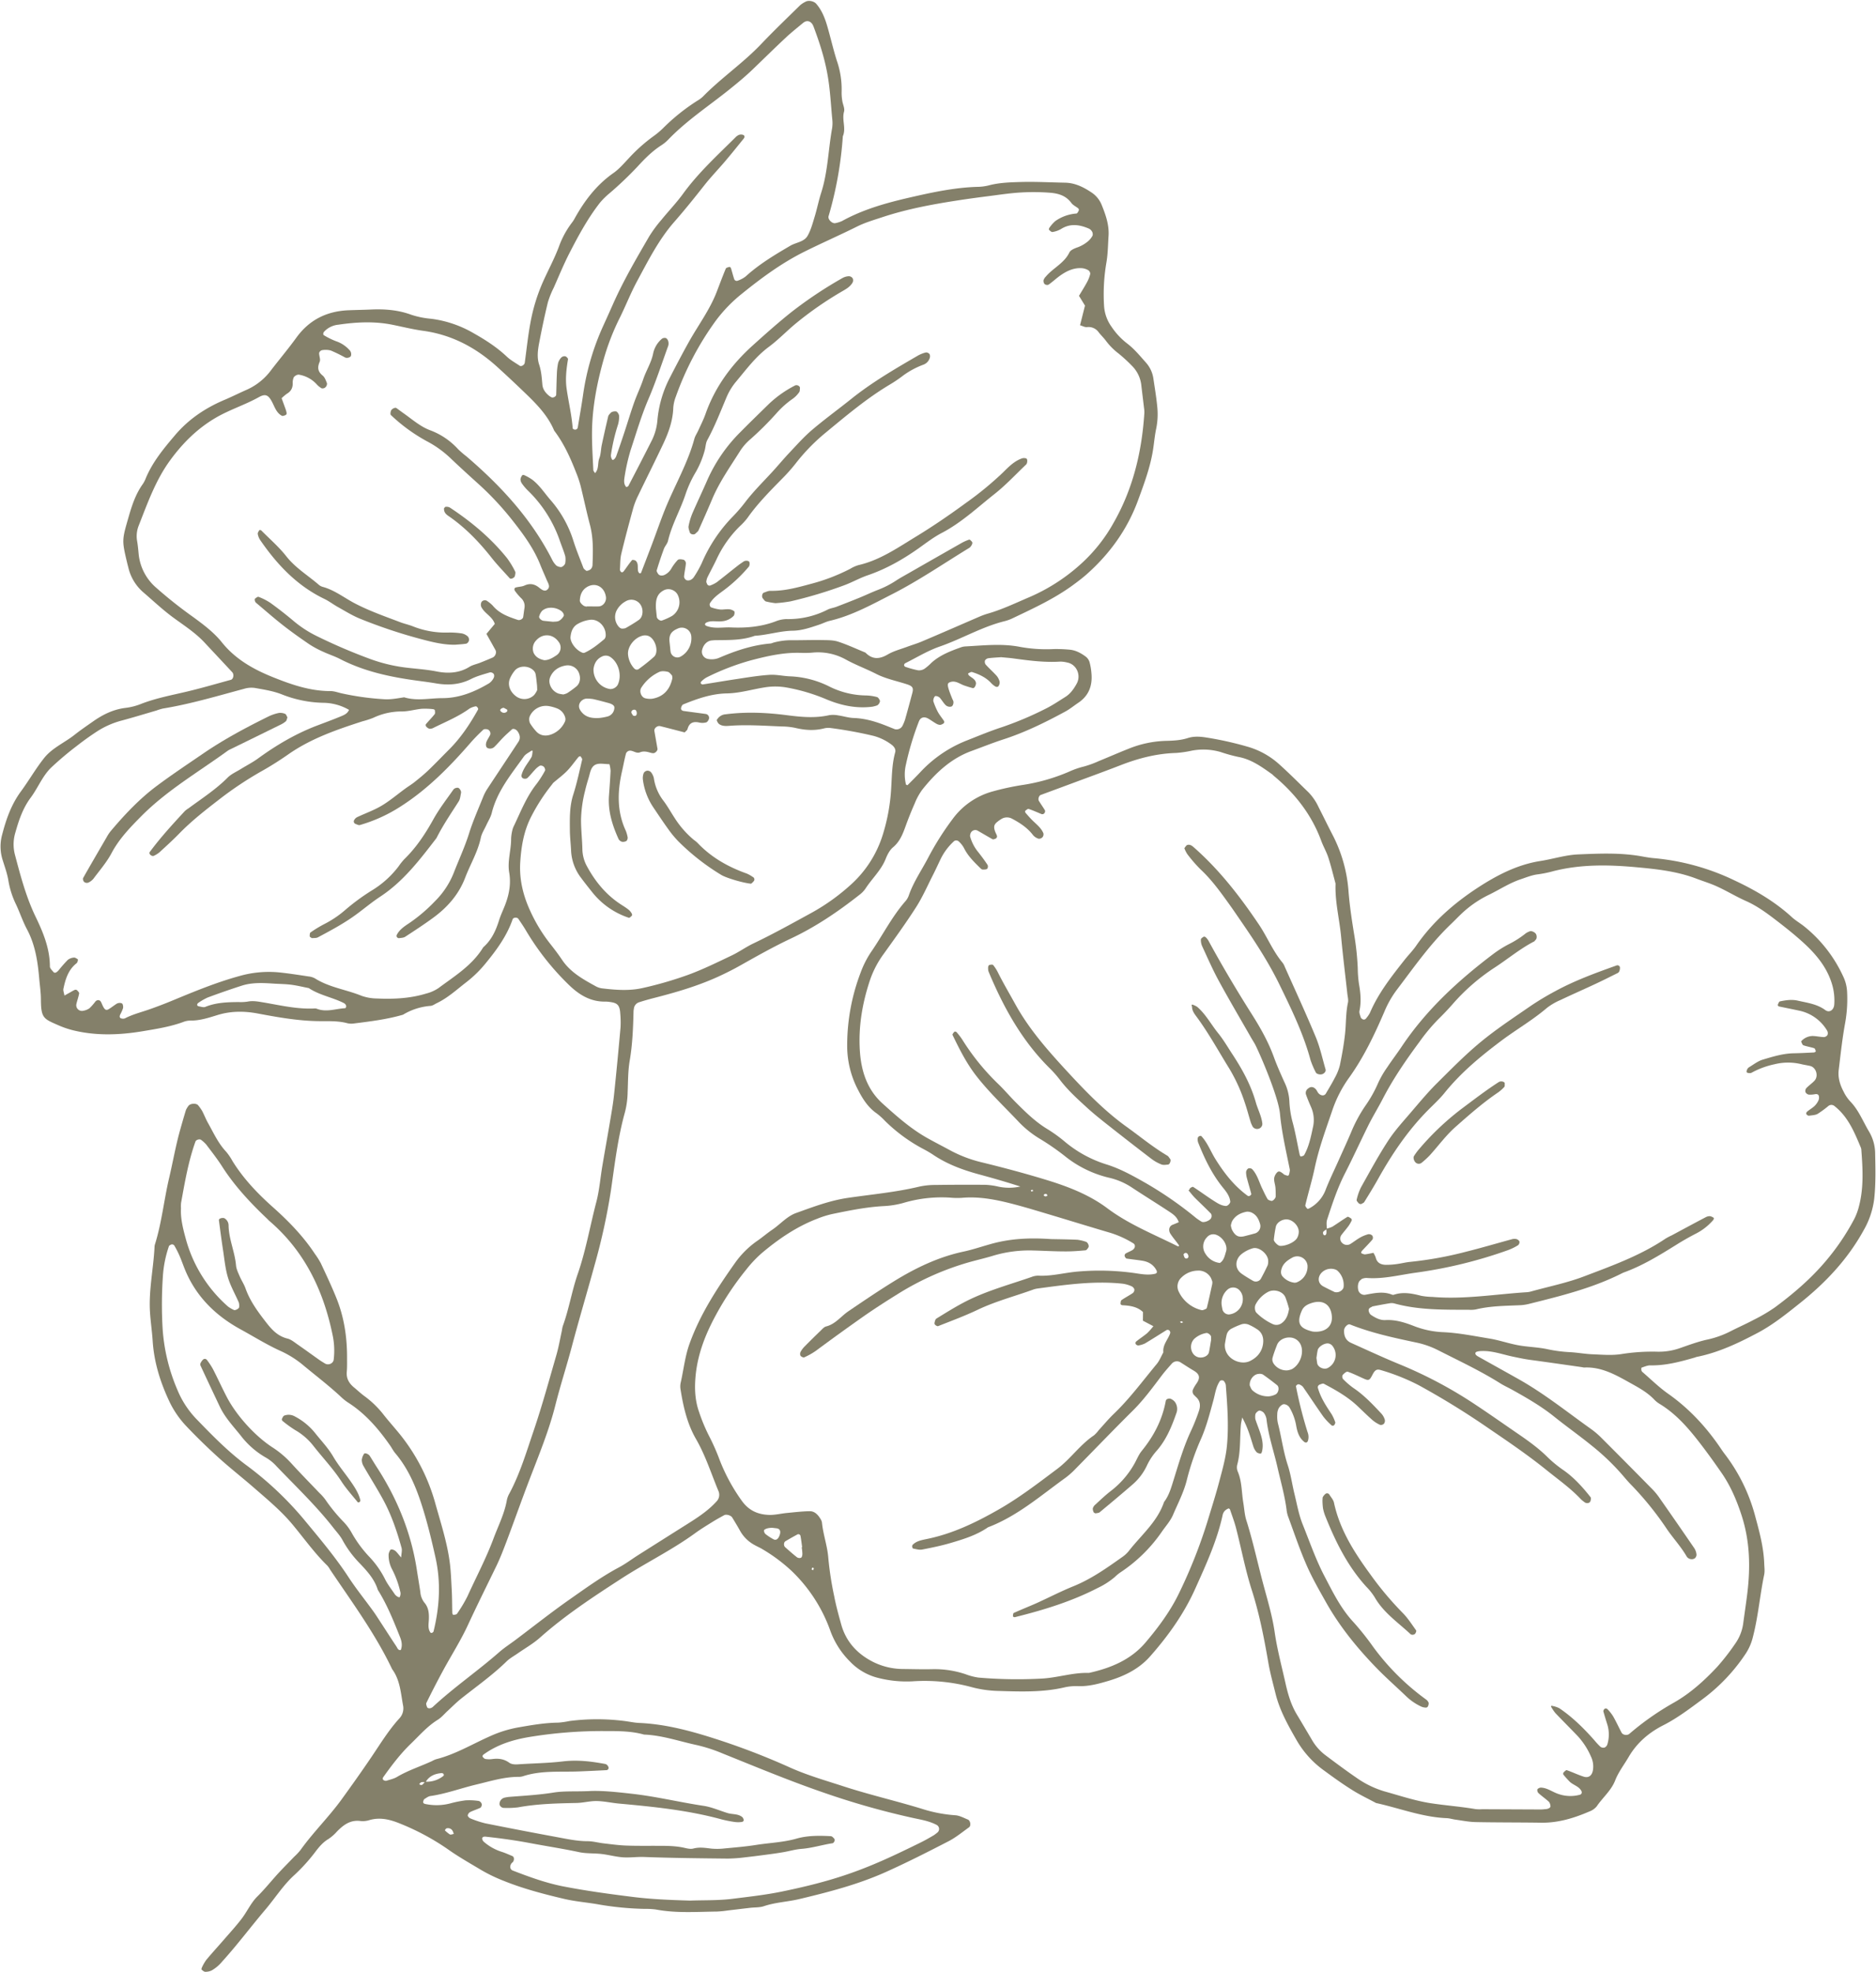 <?xml version="1.0" encoding="UTF-8" standalone="no"?><svg xmlns="http://www.w3.org/2000/svg" xmlns:xlink="http://www.w3.org/1999/xlink" data-name="Poppy Bouquet" fill="#84806a" height="1225.6" preserveAspectRatio="xMidYMid meet" version="1" viewBox="15.1 11.4 1166.0 1225.6" width="1166" zoomAndPan="magnify"><g data-name="Dogwood 5" id="change1_1"><path d="M649.26,748.88c-9.32-3-17.66-5.37-26-7.64-10-2.73-19.62-6.3-28.27-12.16a67,67,0,0,0-6.08-3.55,101.7,101.7,0,0,1-23.73-17.41,41.44,41.44,0,0,0-5.22-4.71c-5.2-3.6-8.48-8.68-11.31-14.13a58.93,58.93,0,0,1-7-28.29,127,127,0,0,1,8.46-45.33,59.55,59.55,0,0,1,6.36-12.5c7.21-10.4,12.88-21.82,21.24-31.44a11.16,11.16,0,0,0,2.18-3.59c2.91-8.5,8.07-15.87,12.17-23.75a177.74,177.74,0,0,1,15-23.74,45.9,45.9,0,0,1,25-17.32A164.79,164.79,0,0,1,650,499.4,117.46,117.46,0,0,0,679.65,491a51,51,0,0,1,9.26-3.2,63.65,63.65,0,0,0,9.21-3.38c6.07-2.47,12.08-5.12,18.18-7.53a66.61,66.61,0,0,1,23.23-5c4.69-.1,9.36-.31,13.91-1.77,3.65-1.17,7.45-.93,11.17-.36a209.2,209.2,0,0,1,26,5.78,49.82,49.82,0,0,1,19.51,10.85c6.28,5.62,12.22,11.63,18.28,17.5a33.46,33.46,0,0,1,6.29,9.27c3,5.87,5.84,11.77,8.87,17.59a90.32,90.32,0,0,1,9.72,35c.74,9.33,2.2,18.61,3.71,27.85a167.67,167.67,0,0,1,2,19.59,74.7,74.7,0,0,0,.76,9.82c1,5.58,1.5,11.08.3,16.71-.27,1.23.43,2.69.78,4a2.18,2.18,0,0,0,.88,1,1.68,1.68,0,0,0,2.51-.4,18.15,18.15,0,0,0,2.36-3.42c5.21-12.24,13.37-22.55,21.5-32.87,2.32-2.95,5-5.62,7.14-8.7,10.28-14.93,23.69-26.64,38.7-36.4,11.8-7.66,24.31-14.13,38.56-16.37,7.86-1.23,15.62-3.77,23.49-4.1,13.07-.55,26.25-1.15,39.28,1.17,2.77.5,5.55,1,8.35,1.21a145.56,145.56,0,0,1,49.81,13.9c12.76,6,24.88,13.09,35.38,22.7,2.41,2.2,5.32,3.85,7.86,5.91a85.5,85.5,0,0,1,24,30.83,24.75,24.75,0,0,1,2.47,9.45,84.81,84.81,0,0,1-1.19,19.59c-1.78,9.66-2.82,19.46-4,29.23-.6,4.81.83,9.31,3.07,13.52a24.79,24.79,0,0,0,3.91,5.83c5.39,5.47,8.06,12.59,11.9,19a27,27,0,0,1,3.76,13.42c.19,9.37.44,18.74-.56,28.11a51.75,51.75,0,0,1-6.61,19.79c-9.92,18-23.6,32.52-39.54,45.22-8.44,6.73-16.82,13.5-26.42,18.57-12.05,6.37-24.3,12.2-37.79,14.88-.46.1-.89.32-1.34.45-9,2.58-18,5-27.56,4.81-1.77,0-3.58.83-5.33,1.4-.19.06-.22.88-.17,1.34a2,2,0,0,0,.51,1.23c5.31,4.57,10.34,9.55,16,13.56,13.23,9.29,23.92,20.87,32.91,34.17.78,1.17,1.58,2.33,2.44,3.44a109.59,109.59,0,0,1,19,38.95c2.58,9.52,5.14,19,5.51,28.9.08,2.34.43,4.76,0,7-2.68,12.84-3.71,26-7,38.72a32.92,32.92,0,0,1-4.37,10.26,112.44,112.44,0,0,1-26.91,28.47c-7.91,5.85-15.67,11.79-24.54,16.3s-16.32,10.87-21.47,19.72c-2.83,4.85-6.31,9.28-8.38,14.6-2.44,6.24-7.73,10.55-11.41,16a10.61,10.61,0,0,1-4.55,3.2c-9.52,4.12-19.32,7.12-29.89,7-13.6-.22-27.2-.11-40.8-.39-4.18-.08-8.35-.94-12.52-1.51-1.85-.25-3.67-.85-5.52-.93-15.18-.62-29.28-6.21-43.89-9.41-4.95-2.67-10.06-5.08-14.8-8.07-6-3.74-11.68-7.84-17.34-12a60,60,0,0,1-17-18.55c-5.38-9.37-10.71-18.74-13.33-29.34-1.57-6.37-3.34-12.7-4.46-19.15-2.63-15.25-5.56-30.36-10.29-45.17-4-12.48-6.42-25.44-9.69-38.15-1-4.05-2.53-8-3.87-12-.1-.31-.76-.74-.94-.66a7.19,7.19,0,0,0-2.28,1.46,5.59,5.59,0,0,0-1.31,2.44c-3.49,16.16-10.4,31.11-17.09,46-6.92,15.45-16.74,29.25-28,42-7.12,8.08-16.4,12.47-26.36,15.4-5.79,1.71-11.74,3.31-18,3.16a33.31,33.31,0,0,0-8.41.64c-13.87,3.32-27.91,2.74-42,2.32a70.18,70.18,0,0,1-16.65-2.48,111.59,111.59,0,0,0-36.24-3.49,71.26,71.26,0,0,1-20.91-2,36.19,36.19,0,0,1-18-10.3,52,52,0,0,1-12.09-18.75A96.14,96.14,0,0,0,507.2,987.9a103.7,103.7,0,0,0-18-13.47c-1.59-1-3.34-1.71-5-2.65a22.6,22.6,0,0,1-9-8.69c-1.58-2.87-3.29-5.68-5-8.48-.83-1.36-3.72-2.17-5-1.44-2.45,1.35-4.92,2.7-7.3,4.18-3.57,2.23-7.19,4.42-10.59,6.89C432.54,975,416,983,400.66,993c-17.32,11.24-34.52,22.55-50,36.32-4.17,3.71-9.14,6.51-13.75,9.73-2.3,1.61-4.87,3-6.84,4.88-8.74,8.57-18.72,15.59-28.26,23.17-2.93,2.33-5.57,5-8.33,7.56-2.08,1.89-3.92,4.17-6.26,5.64-6.48,4-11.38,9.72-16.77,14.92-6.46,6.23-11.82,13.32-17,20.57-.74,1-.61,1.81.5,2.28a2.16,2.16,0,0,0,1.31.17c2.22-.73,4.61-1.21,6.58-2.38,6.9-4.1,14.53-6.51,21.76-9.85a14.3,14.3,0,0,1,2.56-1.16c11.94-3,22.43-9.39,33.55-14.31a73.3,73.3,0,0,1,17.32-5.43c8.34-1.46,16.6-2.91,25.08-3a55.21,55.21,0,0,0,6.94-1,134.14,134.14,0,0,1,33.68-.08c3.25.38,6.48,1.13,9.74,1.27,13.21.58,25.93,3.45,38.58,7.18a441.57,441.57,0,0,1,55.27,20.62c10.73,4.79,22,8,33.14,11.63,16,5.2,32.49,9,48.63,13.94a87.07,87.07,0,0,0,20.67,4c2.67.15,5.31,1.62,7.89,2.67,1.63.66,2.09,3.86.74,4.82-4.2,3-8.21,6.33-12.74,8.67-12.92,6.66-25.89,13.26-39.15,19.2-17.16,7.68-35.32,12.38-53.58,16.73-7.29,1.74-14.85,2-22,4.42-2.6.88-5.56.71-8.35,1-4.65.54-9.29,1.11-13.94,1.65a66.18,66.18,0,0,1-7,.7c-12.65.14-25.32,1.11-37.9-1.28a48,48,0,0,0-7-.38,190.48,190.48,0,0,1-28-2.66c-7.35-1.35-14.87-1.86-22.18-3.6-12.76-3-25.46-6.34-37.64-11.27A98.48,98.48,0,0,1,314,1173.6c-6.82-4.1-13.77-8-20.29-12.62a149.7,149.7,0,0,0-29.64-16c-6.09-2.53-12.42-4.26-19.17-2.35a13.78,13.78,0,0,1-5.56.65c-6.38-.93-10.73,2.35-14.81,6.51a27,27,0,0,1-5.26,4.62c-3.37,2-5.71,4.79-8,7.77a109.37,109.37,0,0,1-13.14,14.59c-7,6.31-12,14.39-18.08,21.53-9.09,10.71-17.5,22-26.94,32.39a23.57,23.57,0,0,1-6.39,5.41,9,9,0,0,1-4,.88c-.78,0-1.62-.77-2.31-1.34-.19-.15,0-.92.16-1.29a27.33,27.33,0,0,1,2.78-4.83c3.61-4.32,7.42-8.47,11.1-12.72s7.5-8.41,10.9-12.88,5.74-9.84,9.65-13.71,7.57-8.28,11.28-12.48,7.75-8.17,11.64-12.24a39.23,39.23,0,0,0,3.87-4.09c7.9-11.09,17.72-20.64,25.69-31.66,6.33-8.74,12.58-17.53,18.62-26.47,5.51-8.16,10.63-16.58,17.32-23.9a9.09,9.09,0,0,0,2.21-7.89c-1.45-7.76-1.84-15.88-6.8-22.6-10.53-22.14-25.05-41.78-38.64-62a13.5,13.5,0,0,0-1.59-2.31c-8.09-7.88-14.59-17.1-21.78-25.72s-16-15.86-24.45-23.23c-7.09-6.15-14.49-11.93-21.44-18.23s-13.68-12.84-20.11-19.64a59.19,59.19,0,0,1-10.33-15C114.8,870.72,110.88,858.3,110,845c-.38-6.06-1.31-12.09-1.68-18.16-.84-13.66,2.21-27.08,2.84-40.65a5.35,5.35,0,0,1,.26-1.38c4.21-13.47,5.58-27.54,8.8-41.23,2.36-10,4.1-20.18,6.91-30.11,1.14-4.05,2.3-8.11,3.54-12.14a12.68,12.68,0,0,1,1.42-2.38c1-1.74,5-2.07,6.21-.5a26.51,26.51,0,0,1,2.42,3.42c1.32,2.49,2.32,5.15,3.7,7.59,3.44,6.12,6.31,12.58,11.24,17.79a35.51,35.51,0,0,1,3.94,5.81c6.73,10.87,15.42,20,24.92,28.48,9.81,8.74,19,18.13,26.26,29.16a48,48,0,0,1,3.75,5.93c3.37,7.22,6.78,14.43,9.75,21.82,4.77,11.89,6.6,24.38,6.53,37.16,0,2.82.08,5.64-.17,8.44-.37,4.19,1.45,7.21,4.53,9.74,2.17,1.78,4.2,3.75,6.47,5.39a59.64,59.64,0,0,1,12.05,11.75c2.61,3.31,5.42,6.47,8.11,9.72A119.06,119.06,0,0,1,285.43,945c3.37,12.18,7.36,24.21,9.11,36.77.84,6,1,12.12,1.35,18.2.24,4.66.2,9.35.33,14,0,.42.48,1.21.63,1.18.82-.13,2-.21,2.33-.76a86,86,0,0,0,6.48-10.84c5.41-11.94,11.59-23.54,16.17-35.86,2.94-7.9,6.83-15.45,8.3-23.87a13.61,13.61,0,0,1,1.46-3.93c6.69-12.45,10.69-26,15.2-39.24,5.27-15.52,9.59-31.36,14.15-47.12,1.42-4.94,2.28-10,3.39-15.07a20.72,20.72,0,0,1,.54-2.76c3.88-10.58,5.61-21.78,9.29-32.4,5.09-14.65,7.68-29.94,11.6-44.89,1.89-7.21,2.45-14.77,3.69-22.16,1.55-9.23,3.23-18.45,4.78-27.68.93-5.54,1.92-11.08,2.51-16.67,1.48-14,2.8-28,4.05-42a59.42,59.42,0,0,0-.17-8.43c-.31-5.82-2.23-6.72-6.6-7.32a18.74,18.74,0,0,0-2.8-.2c-9.1.13-16.21-4.25-22.41-10.26a162.5,162.5,0,0,1-26.95-34.15c-1.42-2.4-3-4.7-4.57-7-.75-1.13-3.15-1-3.59.29-3.59,10.35-9.93,19-16.78,27.35a72.9,72.9,0,0,1-12,11.72c-5.94,4.58-11.45,9.72-18.31,13-1.27.6-2.51,1.57-3.82,1.7a38.72,38.72,0,0,0-17.21,5.5c-9.93,2.89-20.16,4.14-30.38,5.43a11.23,11.23,0,0,1-4.21-.14c-6-1.62-12.13-1.21-18.2-1.3-12.72-.2-25.16-2.43-37.58-4.76-8.45-1.58-16.79-1.55-25,1-5.39,1.66-10.73,3.42-16.46,3.42a12.15,12.15,0,0,0-4.16.64c-8.39,3.17-17.18,4.52-26,6-14.47,2.39-28.89,2.89-43.24-.65a57.2,57.2,0,0,1-9.25-3.21c-8.78-3.85-10.51-4.29-10.57-15.72,0-4.21-.61-8.42-1-12.62-.92-10.78-2.43-21.36-7.64-31.14-2.64-4.95-4.42-10.35-6.8-15.44A54.15,54.15,0,0,1,20.36,559c-.72-4.6-2.39-9.05-3.76-13.53a27.59,27.59,0,0,1-.17-15.26c2.48-9.59,5.7-18.8,11.68-26.92,5-6.79,9.21-14.19,14.45-20.77,5-6.28,12.71-9.5,18.94-14.44,3.67-2.91,7.56-5.54,11.4-8.24,6.21-4.37,12.84-7.63,20.57-8.49a38.64,38.64,0,0,0,9.5-2.51c9.24-3.56,18.91-5.35,28.48-7.62,9.1-2.17,18.09-4.81,27.12-7.27,1.61-.44,2.15-3.36.85-4.76-5.74-6.18-11.53-12.34-17.29-18.51s-13-10.74-19.78-15.75c-6.43-4.78-12.2-10.24-18.24-15.43a29,29,0,0,1-9.24-15.34c-.23-.91-.48-1.82-.7-2.73-3.44-14.41-3.26-14.36.88-28.77,2.09-7.26,4.41-14.31,8.88-20.51a19.18,19.18,0,0,0,1.89-3.76C110.11,298.27,117,290,124,281.76c8.41-9.87,18.78-16.8,30.61-21.81,4.74-2,9.35-4.34,14.07-6.4a38.24,38.24,0,0,0,15.09-12.31c5.15-6.69,10.6-13.15,15.55-20,8.05-11.09,18.92-16.44,32.4-17,4.69-.19,9.38-.25,14.07-.46,8.5-.38,16.84.28,24.93,3.26a54.1,54.1,0,0,0,12.37,2.5,69.64,69.64,0,0,1,26.43,9c7.39,4.17,14.42,8.7,20.62,14.56,2.35,2.21,5.28,3.81,8,5.64,1,.66,2.93-.53,3.11-1.84,1.16-8.35,2-16.76,3.55-25a112.83,112.83,0,0,1,7.83-25.46c3.26-7.26,7.05-14.26,9.87-21.76a55.34,55.34,0,0,1,8-14.78,18.31,18.31,0,0,0,1.56-2.34c6.17-11.2,13.69-21.18,24.35-28.64,3.41-2.39,6.23-5.68,9.13-8.75a103.3,103.3,0,0,1,15.68-14.08,49.82,49.82,0,0,0,6.43-5.45A124.42,124.42,0,0,1,448.53,74a18.67,18.67,0,0,0,3.39-2.5c11.5-11.75,25.2-21,36.54-33,7.76-8.15,15.9-15.93,23.92-23.82a15.61,15.61,0,0,1,3.51-2.26c1.87-1,5.11-.27,6.47,1.27,3.49,4,5.38,8.77,6.84,13.72,2.11,7.19,3.75,14.52,6,21.65a54.19,54.19,0,0,1,3,19.33,30.1,30.1,0,0,0,.4,5.6c.32,2.3,1.67,4.81,1.1,6.81-1.46,5.13,1.42,10.33-.75,15.31a232.44,232.44,0,0,1-8.87,49.69c-.59,2,2.38,4.83,4.33,4.27a18.93,18.93,0,0,0,4-1.26c13.28-7.35,27.73-11.34,42.37-14.7,13.7-3.14,27.44-6.12,41.58-6.56a31.27,31.27,0,0,0,7-.84c6.88-1.87,13.94-2,20.95-2.21,8.9-.2,17.82.28,26.73.45,6.38.11,11.78,2.89,16.87,6.35a16.79,16.79,0,0,1,6,7.67c2.47,6.1,4.63,12.32,4.19,19.07-.37,5.6-.39,11.18-1.37,16.79a116.38,116.38,0,0,0-1.42,26.65A24.89,24.89,0,0,0,706,214.56a43.54,43.54,0,0,0,9.55,10.25c4.55,3.44,8.09,7.81,11.83,12A19,19,0,0,1,732,246.9c.82,5.56,1.76,11.12,2.31,16.71a44.85,44.85,0,0,1-.55,14c-1,4.57-1.34,9.27-2.1,13.9-1.76,10.69-5.53,20.78-9.25,30.91-6.61,18-17.47,33.06-31.71,45.76-2.79,2.48-5.79,4.74-8.81,6.95-11.42,8.35-24.2,14.25-36.89,20.3a27.66,27.66,0,0,1-5.24,2c-14.23,3.47-26.85,11.06-40.59,15.83-7.46,2.59-14.34,6.83-21.45,10.38a1.52,1.52,0,0,0-.71,1.16,1.38,1.38,0,0,0,.75,1.05,60,60,0,0,0,8,2.19,6.31,6.31,0,0,0,4-1,31.55,31.55,0,0,0,4.22-3.65c5.35-4.84,11.93-7.34,18.57-9.71a9.89,9.89,0,0,1,2.76-.5c11.24-.6,22.51-1.9,33.68.28a91.42,91.42,0,0,0,21,1.37,87.31,87.31,0,0,1,9.83.37c3.86.32,7.18,2.15,10.2,4.4a6.83,6.83,0,0,1,2.29,3.42,37.26,37.26,0,0,1,1.16,6.9c.7,7.57-1.59,13.86-8.11,18.25-2.72,1.83-5.28,3.94-8.15,5.5-12.37,6.71-25,12.93-38.43,17.28-6.68,2.16-13.21,4.81-19.81,7.21-12.8,4.67-22.3,13.61-30.6,24a38.54,38.54,0,0,0-4.73,8.59c-2.09,4.71-4,9.51-5.75,14.36s-3.6,9.52-7.83,13c-2,1.71-3.44,4.51-4.46,7.08-2.83,7.15-8.54,12.27-12.59,18.55a17.18,17.18,0,0,1-3.94,4c-13.29,10.46-27.19,19.87-42.6,27.1-10.58,5-20.79,10.75-31,16.5-4.49,2.54-9,4.81-13.75,7-12.86,5.89-26.32,9.82-39.95,13.31-3.18.81-6.34,1.7-9.46,2.71a4.7,4.7,0,0,0-3.25,4.14,11,11,0,0,0-.19,1.39c-.26,10.32-.64,20.59-2.39,30.82-1.1,6.44-1,13.09-1.28,19.65a53.31,53.31,0,0,1-1.71,12.49c-4.41,15.84-6.31,32.14-8.66,48.36a387.23,387.23,0,0,1-10.22,46.68c-4.58,16.71-9.55,33.32-14,50.08-3.23,12.24-7.16,24.29-10.26,36.55-4,16-10.28,31.13-16.14,46.45-4.86,12.68-9.38,25.5-14.16,38.21-2,5.26-4,10.53-6.44,15.58-5.93,12.24-12,24.39-17.71,36.74-4.51,9.76-10.36,18.88-15.49,28.36-3.57,6.59-7,13.28-10.31,20-.31.63.12,1.72.41,2.53.4,1.1,2.37,1.1,3.65-.1,13.07-12.14,27.82-22.24,41.23-34,3.16-2.77,6.75-5.06,10.12-7.6,11.24-8.44,22.25-17.2,33.76-25.25,10-7,19.84-14.15,30.64-19.9,4.11-2.19,7.87-5.05,11.82-7.56q15.45-9.78,30.92-19.54c6.35-4,12.63-8.13,17.74-13.76a5.87,5.87,0,0,0,1.26-6.5c-4.5-10.8-8-22-13.9-32.25-5.48-9.45-7.92-20-9.63-30.71a11.3,11.3,0,0,1,0-4.18c1.89-8.19,2.69-16.59,5.61-24.61C450.37,828.06,460.9,812,472,796.3a56.33,56.33,0,0,1,14-13.81c3.07-2.13,5.91-4.61,9-6.7,5.05-3.39,9.13-8.37,14.93-10.45,10.55-3.79,21-7.78,32.31-9.42,14.8-2.16,29.74-3.49,44.35-7a45.64,45.64,0,0,1,9.78-1q15.47-.22,31-.1a43.5,43.5,0,0,1,8.31,1.14A31.9,31.9,0,0,0,649.26,748.88Zm-369.7,370.29a9.56,9.56,0,0,0-2.44-.08c-.55.12-1,.75-1.49,1.15.3.21.59.54.92.59a1.5,1.5,0,0,0,1.15-.21,16,16,0,0,0,1.55-1.82,16.49,16.49,0,0,0,11.53-3.66,1,1,0,0,0,.07-1,1.61,1.61,0,0,0-1.09-.68C285.48,1113.79,281.82,1115.24,279.56,1119.17Zm560.17-343.8a17.28,17.28,0,0,0-2.07,1.49,1.58,1.58,0,0,0-.23,1.25,1.41,1.41,0,0,0,.63,1c.7.32,1.33-.2,1.46-1.34a15.88,15.88,0,0,0-.11-2.66,16.65,16.65,0,0,0,3.84-1.27c3.16-2,6.15-4.18,9.33-6.1.43-.26,1.61.58,2.34,1.06a1.29,1.29,0,0,1,.3,1.22,23.92,23.92,0,0,1-2.06,3.53c-1.39,1.87-2.94,3.62-4.34,5.49a3.78,3.78,0,0,0,.56,5,4.19,4.19,0,0,0,5.19.45c2-1.25,3.83-2.72,5.87-3.87a21.78,21.78,0,0,1,5.13-2.09,3,3,0,0,1,2.47.87,2.42,2.42,0,0,1,.13,2.37c-2.1,2.48-4.42,4.78-6.63,7.18a2.8,2.8,0,0,0-.46,1.26,5.34,5.34,0,0,0,2.39.86,52.51,52.51,0,0,0,5.25-1,16.57,16.57,0,0,1,1.43,2.92c.77,3.33,3.19,4.48,6.19,4.56a45.41,45.41,0,0,0,7-.48c2.78-.37,5.53-1.1,8.32-1.36a228.36,228.36,0,0,0,34.53-6.27c9.54-2.38,19-5.18,28.46-7.75a5.79,5.79,0,0,1,2.76-.18,3.16,3.16,0,0,1,2.07,1.48,2.62,2.62,0,0,1-.83,2.36,33.55,33.55,0,0,1-6.25,3.07,284.43,284.43,0,0,1-57.2,14c-10.18,1.38-20.26,4.12-30.71,3.3a7.64,7.64,0,0,0-2.75.51c-.41.12-.71.6-1.09.86-1.39.94-2,3.86-1.25,6.47a3.86,3.86,0,0,0,4.37,2.59c5.55-1,11.07-2.31,16.63,0a2.19,2.19,0,0,0,1.37-.11c5.64-1.77,11.11-.66,16.63.76a42.45,42.45,0,0,0,7,.7c19.78,1.68,39.3-1.72,58.93-2.94a13.68,13.68,0,0,0,2.75-.55c10.84-3,22-5.25,32.43-9.22,17.49-6.64,35.22-13,50.91-23.61a41.38,41.38,0,0,1,3.74-1.95c7-3.76,14-7.54,21.08-11.26a5.3,5.3,0,0,1,2.67-.65,5.46,5.46,0,0,1,2.37,1.08c.13.08-.06,1-.33,1.29a35.42,35.42,0,0,1-11,8.58c-4.16,2.15-8.24,4.48-12.23,7-10.36,6.44-20.74,12.82-32.27,17a12.17,12.17,0,0,0-1.28.57c-18.15,9.16-37.72,14-57.28,18.88a29.26,29.26,0,0,1-5.54.92c-9.37.42-18.77.41-28,2.64a17.32,17.32,0,0,1-4.21.22c-15.45-.07-30.94.25-46.06-3.84a6.72,6.72,0,0,0-2.69-.29c-3.7.58-7.38,1.28-11.06,2-.43.08-.79.46-1.21.64a1.88,1.88,0,0,0-1.3,2.26,4.25,4.25,0,0,0,1.26,2.31c2.74,1.86,5.75,3.51,9.12,3.32,6.29-.35,12.06,1.51,17.74,3.71a56.12,56.12,0,0,0,17.82,3.79c9.91.42,19.54,2.43,29.24,4,6,1,11.8,3.06,17.78,4.15s12.15,1.16,18.08,2.44a85.81,85.81,0,0,0,13.89,1.84c4.67.23,9.31,1.13,14,1.32,6.08.24,12.3.82,18.23-.14a122.21,122.21,0,0,1,22.41-1.45,39.37,39.37,0,0,0,13.78-2.21c5.76-2,11.51-4.15,17.44-5.41a58.65,58.65,0,0,0,14.46-5.28c4.6-2.34,9.34-4.41,13.88-6.84a104.83,104.83,0,0,0,13.33-7.83c11.32-8.37,22-17.5,31.19-28.28a145.27,145.27,0,0,0,18.15-26.7,38.27,38.27,0,0,0,2.91-7.89c3-11.53,2.34-23.24,1.46-34.95a4.23,4.23,0,0,0-.27-1.38c-4-9.55-7.86-19.12-16.32-25.83a3,3,0,0,0-3.79-.22,64.73,64.73,0,0,1-6.8,5c-1.54.84-3.55.85-5.37,1.14a2,2,0,0,1-1.23-.53c-.7-.58-.64-1.43.29-2.18,1.45-1.18,3.11-2.12,4.46-3.39a11.72,11.72,0,0,0,2.38-3.43,4.42,4.42,0,0,0,.26-2.6c-.2-1.11-1.09-1.43-2.22-1.28a16,16,0,0,1-4.13.29,3,3,0,0,1-2-1.57,2.83,2.83,0,0,1,.53-2.45c1.61-1.67,3.6-3,5.15-4.7,2.6-2.91.93-8.22-2.76-9.09-1.82-.44-3.69-.67-5.5-1.12a35.11,35.11,0,0,0-16.68.07,51.88,51.88,0,0,0-14.41,5.36,4,4,0,0,1-2.56-.16c-.83-.23-.12-2.57,1.16-3.34,2.8-1.68,5.49-3.83,8.54-4.74,6.26-1.87,12.57-3.83,19.23-3.95,4.22-.08,8.43-.3,12.64-.51a1.88,1.88,0,0,0,1.12-.71c-.23-.7-.51-1.75-1-1.92-2.2-.72-4.53-1.05-6.71-1.82-.66-.23-1-1.41-1.39-2.23-.09-.22.43-.78.77-1.06a9.8,9.8,0,0,1,6.41-2.5c2.31.07,4.62.62,6.94.68a2.92,2.92,0,0,0,2.23-1.32,3.15,3.15,0,0,0-.2-2.62,26.45,26.45,0,0,0-17.81-12.57c-4.09-.89-8.22-1.68-12.31-2.57-.27-.06-.68-.78-.58-1,.33-.77.74-2,1.32-2.1,3.65-.77,7.38-1.32,11.08-.47,5.9,1.35,12,2.09,17.12,5.87,2.61,1.9,5.39-.11,5.58-3.56a35.5,35.5,0,0,0-1-11.13c-2.86-10.91-9.58-19.25-17.58-26.64-5.5-5.08-11.39-9.77-17.34-14.34s-11.93-9-18.89-12.1c-6-2.65-11.64-6.1-17.6-8.85-4.23-2-8.73-3.34-13.1-5-12.41-4.77-25.53-6.1-38.56-7.27-16.82-1.5-33.72-1.72-50.34,2.49a72.55,72.55,0,0,1-9.64,2c-3.8.43-7.23,1.88-10.79,3.07-7.17,2.4-13.44,6.62-20.18,9.85A67.62,67.62,0,0,0,923,579.77c-2,1.92-4,4-6,5.92-13,12.39-23.15,27-33.94,41.21a62.71,62.71,0,0,0-7.56,13.41c-6.12,14.21-12.76,28.17-21.84,40.86a76.57,76.57,0,0,0-10.33,19.93c-4.08,12-8.48,23.83-11.1,36.27-1.64,7.78-4,15.41-5.82,23.14-.15.61.68,1.52,1.21,2.16.14.17.93,0,1.32-.26a21.66,21.66,0,0,0,10-11.26c2.35-6.11,5.25-12,7.93-18s5.44-11.94,8-18a90.57,90.57,0,0,1,8.61-16.1,79.37,79.37,0,0,0,8.25-14.67,60.61,60.61,0,0,1,5.64-9.68c2.84-4.3,6-8.4,8.86-12.69,15.31-22.92,35.27-41.25,57.08-57.73a69.45,69.45,0,0,1,9.53-6,58.92,58.92,0,0,0,10.63-6.81,11.29,11.29,0,0,1,2.46-1.22c.83-.42,2.9.41,3.69,1.49s.75,3.14-.08,3.83c-.35.3-.55.83-.94,1-8.79,4.55-16.36,10.93-24.6,16.29a125.86,125.86,0,0,0-26.34,23c-2.78,3.17-5.72,6.21-8.73,9.17a115,115,0,0,0-11.63,14c-8.38,11.33-16.33,22.87-22.8,35.41-2.79,5.41-6,10.61-8.74,16.06-5,10.06-9.66,20.33-14.78,30.35-4.71,9.24-7.89,19-11.1,28.83C839.38,771.53,839.77,773.53,839.73,775.37ZM725.51,826.91c-3.57-3.4-8.15-4-12.87-4.25-.39,0-1.1-.52-1.09-.77.05-.83.08-2,.61-2.4,2.28-1.59,4.79-2.86,7.08-4.43a2.68,2.68,0,0,0,.89-2.3,3.36,3.36,0,0,0-1.82-1.92A20,20,0,0,0,713,809.3c-17.88-1.93-35.53.63-53.17,3a13.59,13.59,0,0,0-2.72.7c-11.45,4.14-23.27,7.22-34.34,12.49-8,3.82-16.36,6.9-24.61,10.17-.51.2-1.86-.6-2.14-1.24s.14-1.73.41-2.58a2.09,2.09,0,0,1,.88-1c7.18-4.4,14.29-8.89,22-12.45,12-5.53,24.65-9,37-13.31a11.36,11.36,0,0,1,4.11-.79c8.47.45,16.64-1.95,25-2.58a155.73,155.73,0,0,1,35,1c4.13.62,8.31,1.4,12.52.43a1.76,1.76,0,0,0,1.13-.7,1.8,1.8,0,0,0-.15-1.37c-1.84-3.64-5-5.45-8.87-6.07-3.2-.51-6.44-.84-9.65-1.32-.36,0-.74-.51-.95-.87a1.59,1.59,0,0,1,.58-2.45c1.21-.68,2.52-1.17,3.72-1.86,2-1.15,2.33-3.38.66-4.36a62,62,0,0,0-14-6.41c-12.58-3.7-25.1-7.57-37.65-11.33-7.18-2.14-14.35-4.34-21.59-6.26-10.89-2.9-21.87-5.24-33.28-4.22a44.61,44.61,0,0,1-7-.11,83.32,83.32,0,0,0-29.22,3.25,55.23,55.23,0,0,1-12.46,2c-10.8.6-21.35,2.75-31.9,4.93a60.57,60.57,0,0,0-9.34,2.94c-12.84,4.93-24,12.59-34.45,21.38a75.56,75.56,0,0,0-9.61,10.21,182.69,182.69,0,0,0-18.73,28c-6.8,12.46-11.84,25.37-12.89,39.76-.52,7.16-.08,14,2.3,20.72a108.77,108.77,0,0,0,6.52,15.53,132.68,132.68,0,0,1,6.21,14.13,113.67,113.67,0,0,0,14,25.78c4.4,6,10,8.31,16.74,8.55,3.7.13,7.42-.85,11.14-1.2,4.66-.45,9.32-1,14-1.1,3.08-.08,5.12,2,6.68,4.5a6.25,6.25,0,0,1,1.1,2.55c.73,7.47,3.39,14.55,3.95,22.1a203.06,203.06,0,0,0,3.63,23.57c1.15,6,2.76,11.86,4.4,17.72,2.94,10.57,9.8,18.05,19.34,23a42,42,0,0,0,19,4.64c6.09.06,12.2.25,18.29.11A60.66,60.66,0,0,1,615.2,1052a37.07,37.07,0,0,0,8.12,2.11,284.61,284.61,0,0,0,39.29.61c9.86-.52,19.34-3.84,29.27-3.51,13.56-3,26.11-8.14,35.28-19,8.18-9.66,15.73-19.89,21.17-31.42a315.41,315.41,0,0,0,17.06-43.11c2.58-8.52,5.3-17,7.57-25.61,1.91-7.23,4-14.54,4.71-21.94,1.23-12.62.25-25.3-.7-37.93a5.47,5.47,0,0,0-1.24-2.46c-.21-.3-.85-.39-1.3-.39a1.51,1.51,0,0,0-1.12.43c-2.44,3.55-2.93,7.82-4,11.83-2.23,8.12-4.29,16.23-7.68,24a155.31,155.31,0,0,0-8.75,25.2c-1.89,7.89-5.6,14.88-8.71,22.17-1.62,3.79-4.55,7-6.95,10.48a94.53,94.53,0,0,1-26,25.43,26.65,26.65,0,0,0-3.23,2.71,47.94,47.94,0,0,1-10.61,6.8c-16.35,8.45-33.8,13.75-51.56,18.17-.34.08-1.16-.36-1.15-.52.05-.74.1-1.94.53-2.13,4.67-2.11,9.46-4,14.13-6.07,7.68-3.47,15.17-7.38,23-10.54,11-4.47,20.53-11.22,30.1-18a19.39,19.39,0,0,0,4.16-3.76c7.7-9.93,17.8-18.14,22-30.57,3.2-4.19,4.51-9.14,6.06-14.09,3.2-10.28,6.21-20.65,10.84-30.44a120.41,120.41,0,0,0,4.68-11.76c1.14-3.24,1.16-6.46-1.73-9-.35-.31-.64-.68-1-1a3.18,3.18,0,0,1-.78-3.81,24,24,0,0,1,2.15-3.61c2.26-3.35,2.17-5.64-1.86-8-2.82-1.66-5.54-3.47-8.31-5.21a4.2,4.2,0,0,0-5.11.79c-2.18,2.44-4.36,4.89-6.34,7.49-5.66,7.47-11.14,15-17.85,21.69-12,11.88-23.67,24.07-35.52,36.09a50.63,50.63,0,0,1-6.26,5.64c-15.57,11.18-30.12,24-48.38,30.93-7.05,4.88-15.14,7.37-23.22,9.75-5.82,1.71-11.8,2.94-17.76,4.09-1.72.34-3.64-.3-5.45-.59-.27,0-.6-.59-.67-1a1.71,1.71,0,0,1,.22-1.3c2.43-2.52,5.78-3,8.94-3.69,15.82-3.22,30.17-10.13,44-18,13.06-7.38,25-16.58,37-25.58,8.25-6.19,14.12-15,22.8-20.83a18,18,0,0,0,2.85-3.09c3.17-3.45,6.16-7.08,9.54-10.32,9.86-9.45,17.91-20.44,26.59-30.89,1.76-2.12,2.79-4.84,4.15-7.28-.53-4.6,2.78-7.83,4.19-11.74a1.77,1.77,0,0,0-.06-1.24,1.55,1.55,0,0,0-2.4-.7c-4.39,2.7-8.71,5.5-13.14,8.13a14.45,14.45,0,0,1-3.95,1.24,1.85,1.85,0,0,1-1.28-.33,1.29,1.29,0,0,1-.06-2.25c2.16-1.77,4.55-3.26,6.67-5.07a41.5,41.5,0,0,0,3.82-4.3l-6.5-3.42Zm61.66,65.54c-.45,2.43-.69,3.34-.78,4.27-.76,8.38-.08,16.89-2.32,25.15a6.79,6.79,0,0,0,.31,4.13c2.67,6.19,2.38,12.86,3.46,19.31.62,3.69.79,7.52,1.91,11.05,4.12,13,6.93,26.25,10.43,39.37,2.66,9.95,5.68,19.89,7.15,30,1.54,10.72,4.34,21.09,6.68,31.58,1.52,6.84,3.45,13.65,7.14,19.76,3.15,5.22,6.24,10.48,9.34,15.72a31.83,31.83,0,0,0,8.3,9.47c6.37,4.78,12.76,9.55,19.33,14.06a59.45,59.45,0,0,0,17.65,8.57c9.48,2.63,18.91,5.81,28.58,7.3,9.21,1.41,18.57,2.08,27.8,3.66a24.6,24.6,0,0,0,4.21.07l33.77.15c.94,0,1.87,0,2.81,0s1.87-.14,2.81-.2c1.86-.12,3.26-1,3-2.06a4.92,4.92,0,0,0-.93-2.5c-2.07-1.88-4.4-3.48-6.47-5.37a2.65,2.65,0,0,1-.72-2.38,3,3,0,0,1,2.37-1.06c3.86.19,6.94,2.67,10.47,3.87a22.52,22.52,0,0,0,13.75.51,1.54,1.54,0,0,0,.9-.87,1.93,1.93,0,0,0-.1-1.38c-1.63-3.12-5.3-3.71-7.55-6.07-1.28-1.34-2.52-2.71-3.68-4.15a1.38,1.38,0,0,1,.12-1.33c.59-.61,1.57-1.6,2-1.43,3.51,1.22,6.88,2.87,10.41,4,3.27,1.08,5.36-.75,5.87-4.17a14.21,14.21,0,0,0-1.22-8.22,45.57,45.57,0,0,0-8.38-12.92c-4.55-4.74-9.19-9.38-13.73-14.13a26,26,0,0,1-2.37-3.42c-.7-1-.36-1.39,1-.95a14.81,14.81,0,0,1,3.81,1.33c8.22,5.56,15.21,12.48,21.75,19.88a42,42,0,0,0,3.8,4.08,3.06,3.06,0,0,0,2.56.46,3.23,3.23,0,0,0,1.73-2,21.2,21.2,0,0,0-.08-12.47c-.85-2.67-1.66-5.34-2.41-8a1.8,1.8,0,0,1,.44-1.23c.55-.77,1.47-.84,2.26,0a25.52,25.52,0,0,1,3.43,4.4c1.84,3.25,3.42,6.66,5.17,10,.8,1.53,3.5,2,4.9.74a171.94,171.94,0,0,1,27.59-19.34c10.29-5.83,19-13.75,27-22.3a141.5,141.5,0,0,0,11.19-14.41,28.29,28.29,0,0,0,5-13c.81-6,1.72-12.07,2.47-18.11,2-16.44,1.67-32.58-3.56-48.64-3.09-9.49-6.9-18.4-12.55-26.53-4-5.77-8.09-11.5-12.36-17.08-7.42-9.71-15.24-19.05-25.87-25.54a15.78,15.78,0,0,1-3.32-2.59c-4.58-4.89-10.42-7.9-16.15-11.1-8.61-4.81-17.25-9.52-27.59-9a8.61,8.61,0,0,1-1.39-.24c-10.65-1.51-21.3-3.06-32-4.5-3.71-.5-7.35-1.28-11-2.05-6.39-1.35-12.64-3.71-19.3-3.46-1.34,0-3.49.27-3.81,1-.56,1.31,1.15,2.15,2.32,2.8,8.16,4.58,16.35,9.11,24.5,13.71,16,9,30.25,20.49,45.14,31.08a50.58,50.58,0,0,1,6.39,5.49q15.41,15.4,30.69,30.95a42.26,42.26,0,0,1,4.62,5.31q11.29,16.11,22.41,32.36a8.73,8.73,0,0,1,1.27,3.91,3,3,0,0,1-1.14,2.27,3.52,3.52,0,0,1-2.57.43,3.74,3.74,0,0,1-2.3-1.44c-3.5-6.14-8.34-11.31-12.31-17.08a196.32,196.32,0,0,0-22-27.34c-2-2-3.81-4.15-5.63-6.29A144.69,144.69,0,0,0,1004.5,910c-7.64-6.21-15.7-11.89-23.37-18.05-8.09-6.5-17-11.63-26-16.65-2.46-1.37-5.05-2.53-7.42-4-12.33-7.76-25.5-13.94-38.46-20.51A55.18,55.18,0,0,0,896.05,846c-14.18-3-28.35-6-41.89-11.39-1.32-.53-3.55,1.7-3.65,3.49-.2,3.6,1,6.51,4.4,8,10.26,4.62,20.47,9.37,30.88,13.62a269.8,269.8,0,0,1,47,25.19c8.2,5.44,16.25,11.11,24.37,16.69,7,4.78,13.87,9.59,19.9,15.59a75.19,75.19,0,0,0,9.79,8c6.61,4.63,11.9,10.54,16.85,16.79.41.51.17,1.76-.12,2.54-.46,1.27-2.5,1.51-3.62.58a22.18,22.18,0,0,1-2.19-1.76c-6.44-6.88-14.1-12.27-21.39-18.16-11.33-9.15-23.28-17.31-35.3-25.48a495.67,495.67,0,0,0-44.21-27.33A130.81,130.81,0,0,0,873.39,863c-2.55-.79-3.72-.15-5.28,2.94-1.73,3.4-2.33,3.68-5.08,2.48-3.42-1.5-6.77-3.23-10.29-4.43-.77-.26-2.35,1.16-3.18,2.12a2.53,2.53,0,0,0,.31,2.45,46.49,46.49,0,0,0,6.34,5.49c6.69,4.49,12.15,10.29,17.59,16.12a10,10,0,0,1,2,3.63,3,3,0,0,1-.52,2.5,2.7,2.7,0,0,1-2.38.74,19.45,19.45,0,0,1-4.73-2.95c-3.17-2.79-6.17-5.76-9.24-8.66-6.18-5.85-13.52-10-21-13.95-.6-.32-1.75.2-2.57.51a1.77,1.77,0,0,0-1.06,2.35c1.72,5.94,5.08,11,8.46,16.08a26.41,26.41,0,0,1,2.25,5c.13.32-.14.87-.34,1.25a1.3,1.3,0,0,1-2.29.34,37.53,37.53,0,0,1-4.77-5.09c-4.33-6.13-8.44-12.4-12.71-18.56a5.86,5.86,0,0,0-2.27-1.48,1.46,1.46,0,0,0-1.2.14c-.38.24-.9.78-.84,1.07a265.4,265.4,0,0,0,7.21,28.47A8,8,0,0,1,828,907a1.79,1.79,0,0,1-.88,1,1.71,1.71,0,0,1-1.33-.35c-3.17-2.46-4.32-6.08-5-9.75a33.49,33.49,0,0,0-4.3-11.8,4.51,4.51,0,0,0-3.39-1.93c-1.12.07-2.46,1.29-3.14,2.36a8.38,8.38,0,0,0-1,4,19.27,19.27,0,0,0,.42,5.58c2.23,8.61,3.32,17.46,6.12,26,1.89,5.75,2.69,11.86,4.14,17.77,1.56,6.36,2.69,12.93,5.12,19,4.37,10.86,8.19,22,13.65,32.38,5.22,10,10.12,20,17.93,28.39a168.69,168.69,0,0,1,12.25,15.39,149.71,149.71,0,0,0,32.73,32.6,4.53,4.53,0,0,1,1.74,2.14,4,4,0,0,1-.58,2.41,1.39,1.39,0,0,1-1.14.57,7.81,7.81,0,0,1-2.69-.54,34.45,34.45,0,0,1-9.3-6.25c-6.4-6.17-13.1-12-19.28-18.44-11.75-12.18-22.37-25.29-30.72-40.08C835,999.71,830.54,992,827,983.81c-4.3-9.86-7.71-20.11-11.44-30.21a19.71,19.71,0,0,1-.85-4.12c-1.17-8.84-3.65-17.39-5.61-26.06-2.27-10-5.72-19.81-6.85-30.11a8.91,8.91,0,0,0-1.69-3.82,4.74,4.74,0,0,0-2.3-1.3c-.92-.34-2.92,1.51-2.92,2.52a9.49,9.49,0,0,0,0,2.77c1,3.11,2.3,6.14,3.28,9.27,1.12,3.58,1.79,7.24.81,11-.11.43-.52,1.16-.71,1.13a4.38,4.38,0,0,1-2.51-.78,9.91,9.91,0,0,1-2.07-3.53C792.31,904.8,790.77,898.93,787.17,892.45ZM747.73,771.08c-1-3.21-3.35-4.89-5.66-6.42-7.82-5.17-15.81-10.09-23.63-15.26a42.73,42.73,0,0,0-14.13-6,69.27,69.27,0,0,1-27.53-13.56,151.19,151.19,0,0,0-15-10.39A62.93,62.93,0,0,1,648.54,709c-9-9.57-18.58-18.5-26.67-28.92-6.11-7.87-10.47-16.59-14.74-25.44-.2-.41.68-1.44,1.22-2,.14-.17,1,0,1.28.29a43,43,0,0,1,3.43,4.43,144.43,144.43,0,0,0,22,27.32c4.07,3.86,7.68,8.21,11.67,12.17,6,6,12,11.88,19.3,16.3a90.12,90.12,0,0,1,11.37,8.27,75.07,75.07,0,0,0,25.86,13.87c8.62,2.76,16.3,7.1,24,11.47a231.43,231.43,0,0,1,31.18,21.63,32.42,32.42,0,0,0,3.47,2.34c1.38.83,5.29-.61,6-2.36a3,3,0,0,0-.08-2.54c-3.24-3.36-6.67-6.54-10-9.86-1.32-1.32-2.46-2.82-3.66-4.26s-.18.42.33-1.36c.17-.6,1.85-1.45,2.21-1.21,4.31,2.78,8.43,5.86,12.75,8.61,2.33,1.47,4.68,3.08,7.64,3.22,1.1,0,2.78-1.7,2.65-2.78-.4-3.45-2.47-6.07-4.5-8.57-6.91-8.48-11.53-18.18-15.51-28.24a6.31,6.31,0,0,1-.19-2.68,1.68,1.68,0,0,1,.86-1.06c.38-.2,1.13-.33,1.33-.13,3.89,4.14,5.8,9.51,8.74,14.24,5.49,8.82,11.75,16.86,20.23,23a1.53,1.53,0,0,0,1.28-.15c.38-.22.91-.79.84-1.06-.82-3.18-1.79-6.32-2.62-9.49a14.54,14.54,0,0,1-.63-4.11,3.09,3.09,0,0,1,1.32-2.26,2.6,2.6,0,0,1,2.44.38c3.29,3.5,4.35,8.21,6.42,12.39,1,2.09,2,4.24,3.17,6.22.39.63,1.51.9,2.35,1.15S808,756.22,808,755c0-1.87,0-3.74-.18-5.59s-.9-3.7-.81-5.52a6.73,6.73,0,0,1,1.74-3.64c1.24-1.45,2.5-.32,3.64.47.39.26.69.7,1.11.85.79.27,2,.81,2.37.49.58-.56.64-1.68.84-2.58a3.47,3.47,0,0,0,0-1.4c-2.31-11.47-5-22.85-6.07-34.56-1-10.22-11.53-35-15.08-42.22-.82-1.68-1.89-3.24-2.82-4.87-6.74-11.8-13.66-23.52-20.16-35.46-3.8-7-7-14.33-10.34-21.57a9.31,9.31,0,0,1-.74-4.08c0-.6,1-1.25,1.73-1.7a1.41,1.41,0,0,1,1.25.32,9.23,9.23,0,0,1,1.73,2.17c8.52,15.66,17.64,31,27.17,46.05,5.25,8.31,10.08,16.91,13.47,26.25,1.91,5.27,4.22,10.41,6.53,15.54a30.82,30.82,0,0,1,3.12,12.15,61.1,61.1,0,0,0,2.28,13.84c1.64,6.34,2.75,12.82,4.12,19.23.09.42.61,1.14.74,1.1.74-.22,1.76-.44,2.08-1,3-5.38,4.18-11.42,5.45-17.34a19.91,19.91,0,0,0-1.2-12.43c-1.14-2.56-2.22-5.16-3.15-7.8a3.29,3.29,0,0,1,1.31-3.71c1.59-1.36,3.32-1.23,4.85.49.62.7.94,1.65,1.54,2.35,1.49,1.75,3.71,1.87,4.64.28,1.9-3.24,3.87-6.44,5.57-9.78a31.88,31.88,0,0,0,3.14-7.79c1.32-6.4,2.48-12.87,3.2-19.36s.43-13.11,1.83-19.59c.38-1.74-.18-3.7-.38-5.54-1.28-11.65-2.73-23.27-3.82-34.93-1-11.19-3.94-22.18-3.5-33.52-1.48-5.41-2.77-10.88-4.5-16.21-1.16-3.55-3.1-6.84-4.39-10.36-6-16.3-16.28-29.41-29.5-40.41-.36-.3-.66-.67-1-.94-6.5-4.63-12.92-9.33-21.08-10.82a96.26,96.26,0,0,1-10.84-3,38.28,38.28,0,0,0-18.08-.88,67.06,67.06,0,0,1-9.71,1.42c-11.88.34-23.15,3.22-34.17,7.48-10,3.89-20.17,7.57-30.27,11.33-6.58,2.45-13.17,4.87-19.76,7.32-1.06.39-1.77,2.56-1.11,3.64,1.22,2,2.56,3.86,3.76,5.84a1.69,1.69,0,0,1-.06,1.37,1.66,1.66,0,0,1-2.3.91c-2.57-1.05-5.11-2.22-7.75-3.09-.54-.18-1.5.69-2.15,1.23-.16.14,0,1,.32,1.3,1.53,1.75,3.06,3.52,4.75,5.12,2.38,2.27,5,4.38,6.25,7.5a2.83,2.83,0,0,1-.57,2.43,3,3,0,0,1-2.43.93,7.34,7.34,0,0,1-3.41-2.21c-3.52-4.62-8.2-7.66-13.21-10.3a6.61,6.61,0,0,0-6.69.37,19.39,19.39,0,0,0-2.29,1.63c-2.13,1.67-2.47,3.15-1.38,6.1.32.87.83,1.68,1.09,2.56s-.24,1.7-1.33,2c-.44.14-1,.36-1.37.18-3.22-1.8-6.39-3.7-9.61-5.52a3.15,3.15,0,0,0-3.69,1.12,4.48,4.48,0,0,0-.69,2.57,26.28,26.28,0,0,0,5.15,9.91c2,2.55,4,5.21,5.76,7.93a2.43,2.43,0,0,1-.26,2.34c-.56.5-1.67.45-2.55.49a2,2,0,0,1-1.29-.47c-4-3.92-8.09-7.8-10.64-13a15.4,15.4,0,0,0-3.48-4.26,2.56,2.56,0,0,0-2.5-.06,36.72,36.72,0,0,0-8.42,11.12c-1.63,3.38-3.17,6.8-4.88,10.14-3.4,6.69-6.42,13.63-10.44,19.92-6.31,9.86-13.2,19.36-20,28.86a60.5,60.5,0,0,0-8.53,16.11c-4.83,14.34-7.39,29.11-6.42,44.24.8,12.46,4.42,24.06,14.08,32.78,8.69,7.85,17.47,15.65,27.76,21.45,4.91,2.76,9.94,5.3,14.88,8a82.13,82.13,0,0,0,19.7,7.3c13.19,3.24,26.33,6.74,39.32,10.71,13.48,4.12,26.73,9.18,38.1,17.7,13.27,9.94,28.5,16,43.12,23.29,1.35.68,1.83.29,1-.81-1.59-2.24-3.42-4.32-4.91-6.62-1.37-2.11-1-4.88,1.68-5.76C745.4,772.09,746.56,771.55,747.73,771.08Zm-62-575.81c1.72-2.88,3.47-5.63,5-8.49a20.8,20.8,0,0,0,2-5.16,2.77,2.77,0,0,0-1.21-2.25,9.45,9.45,0,0,0-3.89-1.27c-4.91-.37-9.2,1.57-13.12,4.26-2.69,1.84-5.07,4.13-7.72,6a2.59,2.59,0,0,1-2.41-.38,3,3,0,0,1-.69-2.41,6,6,0,0,1,1.49-2.33c4.5-5.3,11.38-8.23,14.58-14.93.69-1.43,2.89-2.37,4.58-3a21.44,21.44,0,0,0,7.26-4.17,12.42,12.42,0,0,0,2.55-3.25,3.28,3.28,0,0,0-.32-2.57,4.42,4.42,0,0,0-2-1.85c-5.83-2.5-11.62-3.36-17.41.36a15,15,0,0,1-5.21,1.77c-.61.11-1.49-.78-2.1-1.36-.18-.17,0-1,.26-1.31a21.91,21.91,0,0,1,3.68-4.15,26.11,26.11,0,0,1,13.08-4.66c.57-.06,1.12-1.17,1.48-1.9a1.37,1.37,0,0,0-.31-1.27c-1.42-1.17-3.29-2-4.32-3.4-3.37-4.66-8.33-6-13.48-6.37a135.69,135.69,0,0,0-18.26-.12c-6.54.39-13,1.4-19.55,2.23s-13,1.7-19.46,2.7c-15.75,2.43-31.37,5.33-46.58,10.35-5.35,1.77-10.74,3.33-15.79,5.84-10.91,5.43-22.07,10.31-33,15.76-14,7-26.35,16.11-38.37,25.81a91.14,91.14,0,0,0-16.61,17.14A185.68,185.68,0,0,0,435.13,258a23.28,23.28,0,0,0-1.56,6.83c-.27,8.17-3,15.61-6.43,22.83-5,10.59-10.27,21.05-15.34,31.61a47.16,47.16,0,0,0-3.09,7.81c-2.61,9.49-5.16,19-7.45,28.56-.75,3.14-.63,6.5-.85,9.77a2.07,2.07,0,0,0,.5,1.26c.55.71,1.32.57,2-.39,1.65-2.24,3.19-4.57,5-6.7.27-.33,1.84-.07,2.35.4,1.93,1.83.87,4.46,1.51,6.65a2.29,2.29,0,0,0,.83,1.11,1,1,0,0,0,.91-.23q3.53-9.12,7-18.28c2.63-7,5.07-14.11,7.86-21.07,5.93-14.76,14.11-28.57,18.32-44.06.49-1.78,1.62-3.37,2.39-5.08,1.54-3.42,3.28-6.78,4.52-10.31,5.9-16.78,16.14-30.65,29.15-42.42,8-7.21,16-14.37,24.49-21.11a260.41,260.41,0,0,1,31.55-21,8.94,8.94,0,0,1,4-1.1,3,3,0,0,1,2.26,1.28,3,3,0,0,1,0,2.58c-1.4,2.56-3.86,4-6.3,5.4a218.49,218.49,0,0,0-28.89,20c-5.79,4.77-11,10.29-17,14.73-8.08,6-13.89,13.92-20.19,21.45a38.42,38.42,0,0,0-5.9,9.55c-3.82,9.06-7.35,18.22-12.07,26.89-1.08,2-1,4.55-1.72,6.79a57,57,0,0,1-5.35,12.93,71.07,71.07,0,0,0-6.47,14c-3.23,9.8-8.53,18.8-10.88,28.93-.41,1.76-1.92,3.24-2.56,5q-2.42,6.56-4.43,13.24c-.2.66.5,1.75,1,2.43.84,1.05,2.57,1.05,3.83.46a9.85,9.85,0,0,0,4.09-3.69,29.69,29.69,0,0,1,4.13-5.6c.72-.67,2.61-.41,3.83-.07a2.67,2.67,0,0,1,1.23,2.24c-.24,2.76-.91,5.49-1.14,8.25a2.86,2.86,0,0,0,1.49,2.14,3.49,3.49,0,0,0,2.6-.18,4.92,4.92,0,0,0,2.05-1.81,66.06,66.06,0,0,0,4.83-8.54,94.47,94.47,0,0,1,19.4-29.09,96,96,0,0,0,7.37-8.51c4.82-6.38,10.42-12,15.87-17.86,4.17-4.43,8-9.16,12.21-13.59,4.49-4.77,8.89-9.71,13.87-13.93,7.86-6.67,16.23-12.74,24.28-19.19,12.85-10.29,27-18.53,41.2-26.78a19.68,19.68,0,0,1,5.16-2.06,2.73,2.73,0,0,1,2.3,1.09,3.45,3.45,0,0,1,0,2.59,6.48,6.48,0,0,1-3.83,3.9,51.77,51.77,0,0,0-12.35,6.57,84.57,84.57,0,0,1-8.13,5.56c-14.59,8.64-27.48,19.57-40.49,30.3a120.14,120.14,0,0,0-18.57,19.14,107.37,107.37,0,0,1-8.42,9.43c-7.55,7.71-15.14,15.35-21.38,24.21a38.1,38.1,0,0,1-4.75,5.18A70.11,70.11,0,0,0,460.48,359c-1.81,3.81-3.84,7.52-5.7,11.31a9,9,0,0,0-.69,2.68c0,.37.25.81.42,1.2a1.62,1.62,0,0,0,2.35,1,18.46,18.46,0,0,0,3.71-1.88c4.46-3.41,8.82-7,13.23-10.43,1.11-.87,2.29-1.63,3.44-2.44s3.53-.64,3.67.5a3.79,3.79,0,0,1-.28,2.54,92.32,92.32,0,0,1-16.39,15.33c-3,2.22-6.11,4.42-8,7.78a2.38,2.38,0,0,0,.66,2.23,24.7,24.7,0,0,0,5.38,1.37c2.73.41,5.6-.85,8.27.57.4.21,1,.54,1.05.83a4,4,0,0,1-.41,2.5,11.3,11.3,0,0,1-7.43,3.46c-3.22.39-6.56-.7-9.65.83a1.7,1.7,0,0,0-.86,1.06c0,.28.45.8.8.94,5,2,10.17.8,15.25,1,9.41.44,18.72-.37,27.68-3.69a19.41,19.41,0,0,1,6.81-1.5,53.77,53.77,0,0,0,25.75-5.89c1.65-.84,3.6-1.06,5.35-1.72,4.81-1.84,9.61-3.71,14.38-5.66,3.9-1.59,7.71-3.43,11.65-4.94a58.37,58.37,0,0,0,11.22-5.78c2.35-1.54,4.83-2.88,7.27-4.28q16.49-9.44,33-18.83a27.26,27.26,0,0,1,5.08-2.29c.41-.14,1.3.84,1.8,1.44a1.53,1.53,0,0,1,0,1.34,5.55,5.55,0,0,1-1.55,2.23c-16,9.76-31.46,20.4-48.18,28.93C557,387.14,544.75,394,530.88,397.26c-2.26.52-4.38,1.65-6.6,2.39-5.35,1.77-10.74,3.69-16.39,3.77-8,.12-15.69,2.69-23.65,3.16-8.11,2.95-16.58,2.6-25,2.74-.47,0-.94.1-1.41.12-2.81.1-5.6,2.26-6.43,6.38a4.55,4.55,0,0,0,3.57,5.11,11.91,11.91,0,0,0,6.9-.58c10.37-4.49,21-8.06,32.33-9a6.69,6.69,0,0,0,1.33-.44,41.7,41.7,0,0,1,12.52-1.57c6.1,0,12.2-.21,18.29-.1,3.26.06,6.7,0,9.74,1,5.76,1.89,11.3,4.48,16.93,6.79,4.31,4.43,8.76,4.15,13.91,1.13,3.59-2.11,7.79-3.18,11.74-4.65,3.07-1.15,6.24-2.05,9.24-3.33C600,405.08,612,399.8,624.05,394.6a44.14,44.14,0,0,1,5.28-1.88c9-2.61,17.47-6.74,26.1-10.39a115.84,115.84,0,0,0,32.76-21.57,99.59,99.59,0,0,0,19-24.33c12.13-21.18,17.63-44.27,19.17-68.43a15.5,15.5,0,0,0-.18-2.8c-.55-4.64-1.12-9.29-1.67-13.94a20.19,20.19,0,0,0-5.85-12.48,97.57,97.57,0,0,0-8.28-7.61,40.05,40.05,0,0,1-7.89-7.93c-1.38-1.88-3.13-3.5-4.55-5.35a7.69,7.69,0,0,0-7.33-3.16c-1.24.1-2.56-.67-4.23-1.17,1.09-4.31,2.1-8.33,3.08-12.2ZM55.16,630.19,59.09,628a24.38,24.38,0,0,1,2.46-1.33,1.51,1.51,0,0,1,1.34.13c.6.6,1.5,1.47,1.4,2.07-.41,2.29-1.26,4.49-1.75,6.77a3.53,3.53,0,0,0,4.31,4,9.72,9.72,0,0,0,3.84-1.53,33.47,33.47,0,0,0,3.67-4.17c1.08-1.25,2.69-1.21,3.45.12.45.8.76,1.68,1.16,2.51,1.25,2.59,2.16,3.07,3.92,1.94,1.58-1,3.06-2.16,4.63-3.18,1.33-.85,3.49-.7,3.8.27a4.44,4.44,0,0,1,.24,2.48,24.84,24.84,0,0,1-1.71,3.85c-.49,1-.51,2,.33,2.36a3.52,3.52,0,0,0,2.57.07c5-2.59,10.52-3.91,15.81-5.8q6.6-2.34,13.08-5c13.85-5.75,27.67-11.48,42.19-15.48a66.48,66.48,0,0,1,25-2.26c6,.64,12.06,1.58,18.07,2.49a10.38,10.38,0,0,1,4,1.24c8.87,5.6,19.33,6.9,28.85,10.77a29.37,29.37,0,0,0,9.63,1.69c10.32.46,20.58,0,30.6-3.06a24.45,24.45,0,0,0,7.64-3.39c10.12-7.53,21.05-14.17,27.83-25.37,5.13-4.49,7.83-10.37,9.82-16.74,1.12-3.57,2.84-7,4.11-10.47,2.27-6.24,3.37-12.55,2.2-19.3-1.2-7,1.25-13.91,1.19-20.92a27.67,27.67,0,0,1,.82-5.54,11.91,11.91,0,0,1,1-2.63c4.24-8.87,7.79-18.1,14-25.93a61.86,61.86,0,0,0,5.26-8.27c.3-.53-.19-1.86-.73-2.38a2.78,2.78,0,0,0-2.42-.71,12.48,12.48,0,0,0-3.19,2.64c-1.61,1.67-3,3.55-4.72,5.14a2.93,2.93,0,0,1-2.45.17,1.81,1.81,0,0,1-1-2.4c1.14-4.18,4.09-7.32,6.18-11a9.53,9.53,0,0,0,.49-2.59c.29-1.24,0-1.67-.88-1.07-1.52,1.05-3.37,1.93-4.38,3.36-7.82,11-16.64,21.5-20,35.12-.65,2.67-2.25,5.12-3.41,7.67s-2.82,5-3.38,7.7c-1.86,8.85-6.54,16.53-9.71,24.83-4,10.49-11,18.43-19.84,24.92-5.67,4.16-11.56,8-17.45,11.85-1.08.7-2.64.7-4,.89a1.61,1.61,0,0,1-1.15-.67,1.3,1.3,0,0,1-.22-1.13c1.69-3.54,4.89-5.58,8-7.65a100.42,100.42,0,0,0,16-13.67,51.74,51.74,0,0,0,11.52-17.46c3.21-8.29,7-16.36,9.64-24.89,2.39-7.56,5.65-14.86,8.61-22.25a28.53,28.53,0,0,1,2.57-5c6.42-9.78,12.93-19.51,19.35-29.29,1.46-2.21,1-4.42-.45-6.51-.95-1.34-2.72-2-3.58-1.23-1.72,1.57-3.49,3.09-5.13,4.75-2,2-3.76,4.17-5.78,6.12a3.82,3.82,0,0,1-3.89.83c-1.46-.44-1.77-2.55-.64-4.79.64-1.25,1.44-2.41,2-3.67a2.76,2.76,0,0,0-1.76-3.3c-.83-.17-2.08-.24-2.58.23-2.71,2.56-5.37,5.2-7.81,8-12.95,14.9-26.64,28.89-43.44,39.64a94.82,94.82,0,0,1-25.44,11.61c-.75.22-1.77-.32-2.61-.66a1.62,1.62,0,0,1-1-2.29,4.35,4.35,0,0,1,1.9-1.94c5.08-2.4,10.45-4.28,15.25-7.14,5.19-3.1,9.85-7.1,14.77-10.68,1.89-1.38,3.92-2.58,5.74-4.05,2.92-2.34,5.84-4.7,8.53-7.29,4.4-4.21,8.6-8.63,12.91-12.93,7.34-7.34,13-15.9,18-24.89.14-.25-.13-.86-.37-1.19s-.79-.81-1.06-.74a12.21,12.21,0,0,0-3.92,1.41c-6.9,5-14.74,8.19-22.29,11.93a4.85,4.85,0,0,1-2.62.64,4.54,4.54,0,0,1-2.08-1.49,1.38,1.38,0,0,1-.16-1.32c1.79-2.11,3.75-4.07,5.46-6.24.44-.56.24-1.7.12-2.54,0-.27-.76-.6-1.19-.62a44.18,44.18,0,0,0-7-.22c-4.19.42-8.35,1.69-12.52,1.66a41.09,41.09,0,0,0-17.65,4,58.27,58.27,0,0,1-6.67,2.15c-16.07,5.19-32,10.7-46,20.49-5.37,3.74-10.91,7.28-16.61,10.47a220.23,220.23,0,0,0-26.78,17.9c-8.55,6.6-17,13.22-24.55,21-3.91,4-8.1,7.8-12.25,11.6a16.14,16.14,0,0,1-3.52,2.16,1.79,1.79,0,0,1-1.3-.15c-1-.46-1.69-1.51-1.12-2.27,6.63-9,14.23-17.27,21.83-25.48a15.18,15.18,0,0,1,2.26-1.67c8.27-6.12,16.95-11.69,24.28-19.06,2.25-2.26,5.42-3.62,8.21-5.35,3.57-2.21,7.36-4.13,10.75-6.6,11.41-8.3,23.46-15.41,36.68-20.43,4.82-1.83,9.66-3.6,14.42-5.58,2.07-.86,4.35-1.66,5.41-4.17a32.52,32.52,0,0,0-16-4.39,73.53,73.53,0,0,1-26-5.33c-5.37-2.06-10.8-2.88-16.31-3.87a15.49,15.49,0,0,0-6.91.5c-16.72,4.48-33.32,9.47-50.46,12.27a35.1,35.1,0,0,0-4,1.22c-7.2,2.1-14.37,4.3-21.61,6.24A53.35,53.35,0,0,0,75.44,466c-4.31,2.82-8.52,5.82-12.56,9a199.63,199.63,0,0,0-16.09,13.6c-5.37,5.28-8.12,12.56-12.6,18.57-4.85,6.51-7.38,14-9.55,21.74a25.36,25.36,0,0,0-.24,13.82c3.48,13.14,6.92,26.26,12.88,38.58,4.7,9.74,8.8,19.68,8.83,30.8,0,1.14,1.28,2.35,2.15,3.38s2,.47,3.46-1.23A81.72,81.72,0,0,1,57.26,608a7.08,7.08,0,0,1,3.81-1.41c.75-.09,1.65.59,2.39,1.07.17.11,0,.83-.1,1.23a2.41,2.41,0,0,1-.64,1.2c-5.16,4-6.95,9.85-8.2,15.87C54.26,627.15,54.89,628.55,55.16,630.19Zm267.46-231c-1.38-4.36-5.74-6.19-7.94-9.77a3.7,3.7,0,0,1-.28-3.89,2.53,2.53,0,0,1,3.7-.43,21,21,0,0,1,3.22,2.68c4.1,5,9.82,7,15.64,8.93,1.24.4,3.12-.57,3.31-1.77.29-1.84.49-3.7.79-5.55a6.73,6.73,0,0,0-2.17-6.31,35.19,35.19,0,0,1-3.63-4.26c-.7-.93-.53-2,.39-2.25,1.77-.52,3.76-.46,5.4-1.21,3.41-1.58,6.28-1,9.1,1.26,1.44,1.14,3.36,2.68,5,1.38,2.36-1.87.54-4.22-.32-6.3-1.24-3-2.63-6-3.82-9-4-10.18-10.37-18.91-17-27.34a184.24,184.24,0,0,0-21-22.67c-5.91-5.34-11.81-10.69-17.58-16.18a65.34,65.34,0,0,0-14.72-10.7,105.79,105.79,0,0,1-22.67-16.45c-.44-.41-.23-1.82.06-2.62.47-1.27,2.62-2.24,3.36-1.72,1.52,1.08,3,2.21,4.53,3.29,5.36,3.76,10.3,8.23,16.54,10.55a44.27,44.27,0,0,1,17.29,11.73,61.35,61.35,0,0,0,5.31,4.57c21.51,18.43,40.45,39,53.35,64.52A12.09,12.09,0,0,0,361,363a5.68,5.68,0,0,0,2.54.86c1,.22,2.84-1.48,2.89-2.59a13.2,13.2,0,0,0,0-4.16c-.91-3.14-2.17-6.18-3.26-9.27A79.4,79.4,0,0,0,343,316.1a30.21,30.21,0,0,1-3.59-4.3,4.53,4.53,0,0,1-.8-2.6,5.16,5.16,0,0,1,1.1-2.39c.15-.22.9-.25,1.23-.08a31.92,31.92,0,0,1,4.85,2.72c4.55,3.43,7.6,8.22,11.26,12.48a70.82,70.82,0,0,1,14.39,25.46c1.81,5.8,4.17,11.42,6.31,17.11a3,3,0,0,0,.92,1c.36.3.83.79,1.14.72a4.87,4.87,0,0,0,2.4-1,4,4,0,0,0,1.15-2.44c.32-8.43.62-16.83-1.58-25.14-2.15-8.12-3.85-16.36-5.88-24.51a66.68,66.68,0,0,0-2.72-8c-3.58-9.2-7.62-18.16-13.64-26.08-4.3-10.25-12.15-17.7-19.94-25.17q-7.62-7.31-15.42-14.4c-13.15-11.94-28.16-20-46-22.46-6.49-.88-12.87-2.5-19.3-3.79-11.18-2.24-22.38-1.65-33.54,0a13.84,13.84,0,0,0-8.7,4.23c-.76.85-.88,2-.09,2.39A45.77,45.77,0,0,0,224,223.5a19.49,19.49,0,0,1,8.14,5.31,3.67,3.67,0,0,1,1.09,3.77c-.34,1-2.44,1.6-3.68,1a92.06,92.06,0,0,0-8.82-4.31,12.83,12.83,0,0,0-5.5-.21,2.53,2.53,0,0,0-1.78,1.72c-.07,1.82,1,4,.35,5.45-1.51,3.54-1.25,6.08,1.84,8.6,1.34,1.09,2,3.08,2.69,4.8a3.07,3.07,0,0,1-.93,2.46,2.66,2.66,0,0,1-2.34.69,12.09,12.09,0,0,1-3.23-2.63,19.22,19.22,0,0,0-10.94-5.87c-1-.19-3.07.92-3.35,2a8.75,8.75,0,0,0-.53,2.72c.2,3.08-.76,5.45-3.52,7.08a27.46,27.46,0,0,0-3.36,2.83c.83,2.26,1.64,4.44,2.41,6.63a13.88,13.88,0,0,1,.72,2.65,1.33,1.33,0,0,1-.54,1.14c-.77.31-1.85.81-2.42.5-3.59-1.91-4.53-5.78-6.32-9-2.19-4-4-4.78-7.93-2.61-8.59,4.81-18,7.72-26.59,12.69-11.6,6.74-20.73,15.81-28.57,26.54-9,12.3-14,26.46-19.48,40.4a17.78,17.78,0,0,0-1.12,9.67c.49,2.77.73,5.58,1,8.38A31.71,31.71,0,0,0,112,376.54a274.58,274.58,0,0,0,23.11,18.34c6.44,4.73,12.9,9.54,17.87,15.74,8.55,10.69,20,17,32.2,21.86,11.25,4.5,22.84,8.49,35.31,8.46,2.29,0,4.59.86,6.87,1.39A169,169,0,0,0,253.78,446c4.31.29,8.38-.58,12.53-1.19,7.86,2.44,15.83.53,23.74.52,10.63,0,20.14-3.93,29.11-9.28a8.82,8.82,0,0,0,2.7-3.12,3,3,0,0,0,.18-2.54,2.7,2.7,0,0,0-2.33-1.1c-4,1.22-8.14,2.28-11.85,4.16-7.06,3.58-14.32,4-21.9,2.69-3.68-.63-7.39-1.11-11.09-1.61-16.79-2.25-33.23-5.67-48.45-13.54-3.32-1.72-6.94-2.85-10.33-4.44a61.42,61.42,0,0,1-8.66-4.63c-5.79-3.95-11.51-8-17-12.33s-10.79-9-16.16-13.5a2.53,2.53,0,0,1-.73-1.16c-.12-.44-.2-1.17,0-1.36.67-.54,1.73-1.42,2.23-1.21a36.75,36.75,0,0,1,7.42,3.78q7.4,5.36,14.39,11.24a70,70,0,0,0,14.07,9.21A342.35,342.35,0,0,0,245.2,421a99.74,99.74,0,0,0,23.21,5.46c6,.69,12.08,1.1,18.09,2.29,7,1.38,14,1.09,20.41-2.89,1.95-1.2,4.36-1.65,6.53-2.51q3.93-1.54,7.8-3.22c1.72-.74,2.66-3.14,1.84-4.62-1.8-3.27-3.63-6.52-5.64-10.11Zm71.26,87.18c-3,0-6-.77-8.4.19-3.23,1.32-3.57,5.22-4.52,8.31-.83,2.69-1.61,5.4-2.24,8.14a79.59,79.59,0,0,0-2.49,18c0,6.09.71,12.16.84,18.25A22.94,22.94,0,0,0,380,550c5.25,9.64,12.06,17.83,21.38,23.8,1.58,1,3.15,2,4.62,3.2a8.29,8.29,0,0,1,1.73,2.19c.21.35.33,1.08.12,1.3-.54.58-1.46,1.51-1.92,1.35A48.36,48.36,0,0,1,383.23,566c-2.34-2.93-4.68-5.86-6.91-8.88a30.1,30.1,0,0,1-6.27-16.87c-.18-4.22-.71-8.43-.75-12.64-.06-7.48-.27-14.93,2.09-22.28,2.28-7.11,3.81-14.48,5.54-21.76.14-.61-.61-1.47-1.06-2.13a2,2,0,0,0-1.23.49c-2.39,2.88-4.52,6-7.11,8.65s-5.62,4.87-8.45,7.3a8.78,8.78,0,0,0-.87,1.1,116.89,116.89,0,0,0-12.95,20c-4.64,9-6.21,18.69-6.82,28.48-.64,10.43,1.77,20.47,6.16,30A99.8,99.8,0,0,0,357,597.93c2.61,3.3,5.16,6.66,7.51,10.15,5.18,7.7,13,12,20.78,16.29a11.18,11.18,0,0,0,4,1.35c8.41,1,16.95,1.67,25.22-.21a231.57,231.57,0,0,0,28.32-8.21c9.22-3.38,18.08-7.76,27-12,4.64-2.2,8.86-5.28,13.5-7.49,12.28-5.86,24.15-12.47,36.08-19a128.66,128.66,0,0,0,24-17.08,69.51,69.51,0,0,0,20.35-31.44A118.3,118.3,0,0,0,569,501.36c.47-7.47.46-15,2.49-22.33.51-1.86-.64-3.59-2.26-4.78a32.43,32.43,0,0,0-11.33-5.5,259.24,259.24,0,0,0-26.27-4.81,11,11,0,0,0-4.17.15c-6.07,1.59-12,1.19-18.08-.27a42.52,42.52,0,0,0-8.36-.88c-10.77-.43-21.54-1.21-32.33-.42-2.3.17-4.77.35-6.77-1.18a5,5,0,0,1-1.31-2.28c-.1-.27.43-.78.7-1.16a6.67,6.67,0,0,1,4.82-2.53c12.64-1.64,25.35-1.08,37.87.54,9,1.16,17.65,2,26.52,0a16.23,16.23,0,0,1,5.51.14c3.24.45,6.43,1.51,9.67,1.62,6.68.23,12.92,2,19.07,4.37,2.19.83,4.35,1.76,6.54,2.6a4.23,4.23,0,0,0,4.72-2.1,29.48,29.48,0,0,0,1.6-3.87c1.53-5.41,3-10.84,4.44-16.27,1-3.58.26-4.58-3.71-5.82-6.26-2-12.84-3.34-18.61-6.28-6.27-3.21-12.89-5.62-19-9a35.5,35.5,0,0,0-20.32-4.3,57,57,0,0,1-7,.21c-10.93-.48-21.36,1.93-31.85,4.69a152.77,152.77,0,0,0-27.48,10.64,15.1,15.1,0,0,0-3.25,2.6,1.09,1.09,0,0,0-.19,1,1.64,1.64,0,0,0,1.16.69c7.39-1.14,14.75-2.42,22.15-3.51,6.48-1,13-2.05,19.5-2.47,4.15-.26,8.37.77,12.57.93A59.27,59.27,0,0,1,530.34,438a52.32,52.32,0,0,0,23,5.66,29.63,29.63,0,0,1,6.85,1c.71.18,1.35,1.24,1.72,2,.46,1-.82,3-1.9,3.28a23.55,23.55,0,0,1-2.68.71c-10.06,1.28-19.62-.79-28.81-4.67a115.35,115.35,0,0,0-24.2-7.2,40.66,40.66,0,0,0-13.92-.14c-7.85,1.22-15.53,3.61-23.55,3.75-9.57.17-18.4,3.32-27.11,6.84-.65.26-1.14,1.37-1.33,2.17-.22,1,.48,1.75,1.59,1.91,4.62.66,9.25,1.23,13.86,1.88a2.45,2.45,0,0,1,1.83,3.2c-.3.8-1,1.83-1.64,2a8.67,8.67,0,0,1-4.08.16c-3.78-.88-6.43-.1-7.55,4-.21.78-1.14,1.36-1.77,2.08-5.14-1.32-10.12-2.64-15.12-3.88-1.88-.47-4,1.26-3.7,3,.62,3.69,1.29,7.37,1.92,11.06.19,1.12-1.48,2.82-2.65,2.73a5.82,5.82,0,0,1-1.39-.19c-2.25-.68-4.47-1.3-6.83-.34s-4.38-1.35-6.66-1a2.9,2.9,0,0,0-2,1.63c-1,3.61-1.62,7.29-2.46,10.93-2.9,12.61-3.34,25.06,2.28,37.16a20.85,20.85,0,0,1,1.15,4,2.57,2.57,0,0,1-.15,1.39c-.15.41-.44,1-.8,1.09a4.52,4.52,0,0,1-2.48.42,3.65,3.65,0,0,1-2.16-1.64c-3.9-8.59-6.7-17.43-6-27.05.38-5.14.75-10.27,1-15.41A20.16,20.16,0,0,0,393.88,486.38ZM404.4,314.16c.44-.23,1.06-.34,1.24-.68,5-9.57,9.95-19.14,14.8-28.77a34.57,34.57,0,0,0,3.27-12.16A71,71,0,0,1,431,247c4.08-7.92,8.18-15.82,12.54-23.58,5.75-10.19,12.82-19.65,17.05-30.69,1.85-4.8,3.63-9.62,5.61-14.36.25-.6,1.49-.85,2.32-1.08.22-.07.8.47.91.82.69,2.19,1.23,4.42,1.95,6.6a1.66,1.66,0,0,0,2.28,1.14,17.45,17.45,0,0,0,4.85-2.58c8.4-7.65,18-13.39,27.77-19.12,3.6-2.12,8.58-2.34,10.78-6.21,2.05-3.61,3.15-7.8,4.37-11.82,1.5-4.92,2.49-10,4.06-14.9,4.19-13.06,4.38-26.78,6.8-40.12a21.13,21.13,0,0,0,.09-5.62c-.89-9.32-1.32-18.73-3-27.91-1.8-10.15-5-20-8.64-29.68-1.24-3.35-4-4.31-6.47-2.26-3.63,3-7.3,5.91-10.72,9.1-6.85,6.41-13.55,13-20.3,19.5-4.73,4.57-9.77,8.73-14.9,12.85-12.77,10.25-26.58,19.28-38,31.19A24.29,24.29,0,0,1,426,101.8c-5.58,3.6-10.21,8.29-14.63,13.12a224.48,224.48,0,0,1-17.3,16.5,46.17,46.17,0,0,0-6,5.88c-7.55,9.64-13.35,20.37-18.93,31.2-3.64,7.07-6.66,14.47-9.89,21.75a55.83,55.83,0,0,0-3.64,9.11c-2,8.2-3.73,16.46-5.32,24.74-.89,4.6-1.59,9.42-.08,13.94,1.36,4.11,1.62,8.25,2,12.45.27,3,2,5.16,4.26,7,.36.29.8.49,1.19.75,1,.7,3.1-.28,3.14-1.54.15-4.22.2-8.44.4-12.65a41.3,41.3,0,0,1,.77-6.95,8.39,8.39,0,0,1,2.06-3.54,2.88,2.88,0,0,1,2.43-.7c.71.2,1.77,1.3,1.68,1.84-1,6-1.73,12.11-.88,18.18,1.16,8.26,3.17,16.39,3.79,24.73,0,.3.7.72,1.11.78a1.67,1.67,0,0,0,2.07-1.45c1.14-6.92,2.38-13.82,3.36-20.76a155.82,155.82,0,0,1,12.78-43q2.91-6.4,5.77-12.84c6.47-14.59,14.53-28.34,22.53-42.11a82,82,0,0,1,7.51-10.17c4.42-5.46,9.34-10.55,13.46-16.23,9.43-13,21.21-23.76,32.52-35a6.51,6.51,0,0,1,2.27-1.61,4,4,0,0,1,2.52,0c1,.36,1.13,1.41.39,2.32-3.83,4.74-7.64,9.49-11.58,14.13-4.24,5-8.83,9.73-12.88,14.88-6.08,7.73-12.23,15.38-18.72,22.79-9.64,11-16.2,24.09-23.1,36.86-4,7.41-7.06,15.33-10.82,22.88a148.24,148.24,0,0,0-10.09,26.21c-4.06,14.49-6.9,29.2-7.09,44.28-.1,8,.46,15.94.8,23.91,0,.68.7,1.32,1.09,2,2.52-2.66,1.5-6.26,2.66-9.28,1-2.58.93-5.52,1.52-8.27q1.9-8.91,4-17.78c.2-.83,1-1.51,1.63-2.23s3.19-1.23,3.82-.5a4.31,4.31,0,0,1,1.3,2.35,17.47,17.47,0,0,1-.65,5.5,114.4,114.4,0,0,0-4.44,19.13,4.88,4.88,0,0,0,.76,2.61c.4.77,1.92-.32,2.59-2.19q2.59-7.26,5-14.59c2.06-6.23,3.93-12.52,6.12-18.7,1.71-4.85,4-9.5,5.63-14.38,1.78-5.33,4.87-10.08,6.1-15.7a16.22,16.22,0,0,1,5.55-9.52,2.94,2.94,0,0,1,2.54-.37,3.39,3.39,0,0,1,1.42,2.19,5,5,0,0,1-.13,2.75c-4,11-7.63,22.19-12.24,32.94-4.45,10.39-7.58,21.17-11.11,31.83a123.06,123.06,0,0,0-3.71,16.44C403,309.86,402.58,312.27,404.4,314.16Zm39.5,878.56c8.89-.32,17.87,0,26.67-1.14,10.19-1.28,20.42-2.4,30.55-4.49,30.48-6.28,48.55-12.48,73.1-24.14,4.66-2.22,9.3-4.44,13.91-6.75,2.51-1.26,4.94-2.68,7.37-4.1a27.92,27.92,0,0,0,2.23-1.7,2.84,2.84,0,0,0-.37-4.66c-4.61-2.48-9.72-3.29-14.72-4.37a491,491,0,0,1-56.71-16.15c-20.78-7.18-41.12-15.68-61.54-23.88a97.88,97.88,0,0,0-16-5.24c-11-2.34-21.65-6.15-33-6.57-8.24-2.32-16.7-2.17-25.14-2.19a278.92,278.92,0,0,0-46.18,3.7c-10.21,1.7-20.06,4.76-28.57,11-.31.23-.62,1-.48,1.21.46.59,1.09,1.32,1.74,1.43a14.09,14.09,0,0,0,4.2.08c3.86-.54,7.35-.13,10.68,2.27,1.35,1,3.58,1.14,5.36,1,9.34-.64,18.75-.73,28-1.83,9.08-1.08,17.73,0,26.48,1.64a3.06,3.06,0,0,1,1.76,1.81,1.43,1.43,0,0,1-1.45,2q-8.39.45-16.78.78c-11.67.48-23.48-.76-34.87,3a8.94,8.94,0,0,1-2.78.38c-9,0-17.53,2.7-26.18,4.76-9.57,2.28-18.83,5.76-28.62,7.17-1.3.19-2.51,1.17-3.7,1.88-.33.2-.45.75-.62,1.16-.39,1,0,1.63,1.26,1.9a33.66,33.66,0,0,0,15.3-.33,72.84,72.84,0,0,1,9.62-1.94,38.86,38.86,0,0,1,8.33.4,2.82,2.82,0,0,1,1.75,1.85,2.63,2.63,0,0,1-.76,2.33c-2.05,1-4.32,1.67-6.39,2.68a3,3,0,0,0-1.53,2.1c0,.65.94,1.6,1.67,1.88a61.43,61.43,0,0,0,9.31,3.06q22,4.41,44.09,8.48c6.43,1.18,12.84,2.61,19.47,2.61,3.24,0,6.48.94,9.74,1.32,4.64.54,9.29,1.19,14,1.38,6.55.26,13.12.14,19.69.17,5.62,0,11.24,0,16.78,1.27,1.79.43,3.84.87,5.53.41,3.79-1,7.39-.39,11.13.06a40.12,40.12,0,0,0,8.41-.13c6.53-.61,13.08-1.15,19.55-2.18,8.32-1.31,16.77-1.56,25-3.91,6.79-1.94,13.89-1.89,20.93-1.53a2.2,2.2,0,0,1,1.32.4c.6.56,1.46,1.28,1.47,2s-.79,2-1.36,2c-6.47,1-12.72,3-19.3,3.51-3.71.28-7.35,1.36-11,2-2.76.49-5.53.9-8.31,1.27-5.1.68-10.21,1.37-15.33,1.93a95.76,95.76,0,0,1-11.21.84c-17.34-.18-34.69-.36-52-1-4.24-.15-8.42.45-12.58.24-4.62-.24-9.19-1.56-13.81-2.1s-9.46-.18-14-1.15c-10.09-2.16-20.27-3.7-30.39-5.61-9.17-1.73-18.37-3-27.64-4-1.12-.12-2.14.14-2.2,1.18a3.25,3.25,0,0,0,1.26,2.19,31.38,31.38,0,0,0,11,6.08c2.21.71,4.33,1.69,6.48,2.58,1.14.48,1.36,2.24.44,3.62-.25.38-.75.58-1,1-1.21,1.74-.85,3.75.84,4.4,10.49,4.06,21,7.89,32.14,10,13.79,2.65,27.68,4.55,41.63,6.29C419.6,1191.89,431.7,1192.34,443.9,1192.72ZM264.43,979.48c.14-2.49.7-4.38.26-6-2.89-10.4-6.35-20.62-11.54-30.12-3.81-7-8.09-13.72-12.05-20.62a7.77,7.77,0,0,1-1.13-3.94,8.48,8.48,0,0,1,1.41-3.78c.46-.77,2.75.06,3.52,1.27,1.51,2.36,2.94,4.78,4.47,7.14,12.63,19.52,21.26,40.6,24.8,63.66.71,4.62,1.52,9.24,2.19,13.87a12.11,12.11,0,0,0,2.45,6.48c2.7,3.1,3,6.72,2.84,10.56-.11,2.75-.78,5.63,1,8.14a1,1,0,0,0,.92.18c.4-.2.91-.55,1-.93,3.73-15.21,4.66-30.39,1.2-45.91-1.93-8.69-4-17.34-6.47-25.88-4.1-14-8.95-27.63-18.57-39-1.2-1.42-2.05-3.14-3.12-4.68-7.27-10.44-15.48-20-26.37-26.89a31.38,31.38,0,0,1-4.36-3.54c-7.21-6.71-15-12.66-22.6-18.94a62.1,62.1,0,0,0-14.1-9.14c-9-4-17.36-9.29-26-14-14.67-8.13-26.37-19.36-33.31-35-1.52-3.42-2.69-7-4.16-10.43a63.46,63.46,0,0,0-3.15-6.21,1.71,1.71,0,0,0-2.46-.63c-.38.2-.89.47-1,.82a71.12,71.12,0,0,0-3.79,19.16,254.71,254.71,0,0,0-.12,32.34,115.62,115.62,0,0,0,9.25,38,57.74,57.74,0,0,0,11.43,17.62c9.76,10.11,19.58,20.21,30.89,28.68a207,207,0,0,1,35.84,33.57c9.84,11.9,19.86,23.69,28.33,36.69,4.6,7,9.94,13.62,14.89,20.45,1.65,2.27,3.15,4.65,4.68,7,3.33,5.1,6.61,10.24,10,15.32.63,1,1,2.43,2.67,2.2,1.17-2.81.57-5.52-.48-8.18-4-10-8-20.06-13.76-29.21-2-6.5-6.42-11.42-10.93-16.19a65.36,65.36,0,0,1-10.91-14.57c-1.5-2.86-3.82-5.31-5.83-7.9C211.59,947.29,199,935.33,187,922.79a27.31,27.31,0,0,0-6.49-5.33,52.1,52.1,0,0,1-15.79-13.77c-4.67-5.83-9.87-11.3-13.1-18.19-4-8.47-8-16.91-11.92-25.38a1.75,1.75,0,0,1,0-1.35,7.65,7.65,0,0,1,1.51-2.22,1.63,1.63,0,0,1,2.52.15,44.84,44.84,0,0,1,3.8,5.8c3,5.83,5.69,11.81,8.74,17.61,6,11.32,17.35,23.85,28.09,30.85a59.39,59.39,0,0,1,11.76,9.93c5.66,6.24,11.6,12.24,17.4,18.35a30.65,30.65,0,0,1,3.74,4.17,103.1,103.1,0,0,0,11.58,14.11,33.23,33.23,0,0,1,4.94,6.79A75.24,75.24,0,0,0,244.61,979a57.71,57.71,0,0,1,9.7,13.73c1.62,3.35,4,6.33,6.08,9.45.93,1.39,2.95,2.46,3.19,1.79a5.24,5.24,0,0,0,.45-2.58,58.29,58.29,0,0,0-5.2-14.52,18.54,18.54,0,0,1-2.18-9.47,6.7,6.7,0,0,1,1-2.55c.43-.77,2.41-.31,3.61.9C262.19,976.7,263,977.8,264.43,979.48ZM127.58,762.57c-.34,5.9,1.21,12.34,2.94,18.62a85.78,85.78,0,0,0,26.32,42.31,20.31,20.31,0,0,0,3.6,2.1c.85.48,3.33-.87,3.3-1.79a8.08,8.08,0,0,0-.18-2.76c-2.22-5.15-5.08-10.09-6.72-15.41s-2.18-11-3-16.5c-1-6.45-1.85-12.92-2.69-19.39-.05-.32.48-.94.85-1a3.88,3.88,0,0,1,2.43-.23,5.17,5.17,0,0,1,2.74,4.63c.17,8.52,3.89,16.36,4.63,24.77.2,2.26,1.29,4.49,2.21,6.63,1.1,2.58,2.73,5,3.66,7.58,2.53,7.17,6.73,13.22,11.32,19.22,4.07,5.31,7.85,10.35,14.81,12.05,2.17.53,4.12,2.16,6,3.48,4.61,3.19,9.14,6.5,13.72,9.74,1.14.81,2.36,1.52,3.55,2.26,2.12,1.31,5.12,0,5.42-2.3a46.27,46.27,0,0,0-.66-15.35c-5.7-27.78-17.44-52.22-39.36-71-.35-.3-.68-.64-1-1-10.57-10-20.46-20.54-28.35-32.86-3-4.72-6.51-9.15-9.89-13.64a21,21,0,0,0-3.06-2.79c-.89-.78-3.17-.17-3.59,1-4.44,12.36-6.59,25.26-8.94,38.1A25,25,0,0,0,127.58,762.57ZM637.33,419.88c-2.26.17-5.07.29-7.85.64a3,3,0,0,0-2.15,1.37,2.9,2.9,0,0,0,.41,2.57c2.18,2.43,4.65,4.59,6.82,7a9.21,9.21,0,0,1,1.85,3.68,3.89,3.89,0,0,1-.61,2.56c-.44.8-1.42.83-2.36.2a12.34,12.34,0,0,1-2.15-1.78c-3.25-3.61-7.48-5.57-12-7-.67-.22-1.66.48-2.46.83a2,2,0,0,0,.32,1.08c1.59,1.61,4.21,2.32,4.58,5a4.65,4.65,0,0,1-.84,2.43,1.35,1.35,0,0,1-1.11.65c-1.77-.46-3.51-1-5.25-1.6-3-1-5.65-3.49-9.23-2-1.74.73-1.5,2.39,1.65,10.18.18.43.42.84.59,1.28.5,1.27-.16,3.34-1.17,3.6a3.8,3.8,0,0,1-3.8-1.19c-1.27-1.33-2.17-3-3.44-4.37a4.12,4.12,0,0,0-2.46-1c-.82-.09-1.82,2.32-1.38,3.52a45.17,45.17,0,0,0,2.71,6.36c1.1,2,2.62,3.79,3.88,5.72a1.3,1.3,0,0,1-.13,1.26,4.82,4.82,0,0,1-2.31,1.09,5.42,5.42,0,0,1-2.6-.88c-1.62-.93-3.13-2.07-4.75-3-2.54-1.47-4.81-.86-5.81,1.61a177.28,177.28,0,0,0-8.09,26.82,26.43,26.43,0,0,0,0,12.47c.05.21.86.51,1,.41,2.62-2.6,5.24-5.21,7.77-7.89a78.56,78.56,0,0,1,28.68-19.71c7.41-2.9,14.77-6,22.31-8.45a207.54,207.54,0,0,0,27.13-11.48c4.18-2.08,8.08-4.71,12-7.18,3.28-2,5.45-5.09,7.26-8.42,2.89-5.32-.24-12.09-6.05-13.1a18.07,18.07,0,0,0-4.17-.54c-9.88.63-19.61-.67-29.35-2C642.55,420.32,640.21,420.16,637.33,419.88ZM184.79,622.74c-6.54-.43-13.11-.73-19.45,1.31q-10.65,3.44-21.14,7.35a34.53,34.53,0,0,0-6,3.47,1.52,1.52,0,0,0-.55,1.23c0,.3.58.72,1,.78,1.35.22,2.94.81,4.06.35,6.66-2.72,13.62-2.94,20.63-3a30.51,30.51,0,0,0,5.59-.26c3.3-.69,6.41-.09,9.65.45,10.57,1.77,21.06,4.33,31.91,3.8a3.24,3.24,0,0,1,1.39.13c6,2.41,11.85,0,17.76-.3.24,0,.61-.68.64-1.07a2.17,2.17,0,0,0-.44-1.26,3.14,3.14,0,0,0-1.07-.88c-7.05-3.56-15.08-4.84-21.75-9.29-3.66-.71-7.3-1.62-11-2.09S188.52,623,184.79,622.74ZM776.41,846.86c-.62,8.77,9.4,13.44,15.5,10.53,4.4-2.1,7.46-5.6,8.19-10.53.59-3.89-.43-7.41-4.16-9.57a31.91,31.91,0,0,0-4.88-2.62,6.83,6.83,0,0,0-4-.25,45,45,0,0,0-6.37,2.72,5.87,5.87,0,0,0-3.26,4.23C777,843.18,776.73,845,776.41,846.86Zm-7.79-38.78a14.59,14.59,0,0,0-1-2.58,8.73,8.73,0,0,0-8.26-4.34,14.8,14.8,0,0,0-10.05,4.37,7.44,7.44,0,0,0-1.43,9,21.06,21.06,0,0,0,13.71,11.1,2.3,2.3,0,0,0,1.37,0c.8-.32,2.06-.69,2.21-1.27,1.25-4.94,2.3-9.93,3.39-14.91A10.44,10.44,0,0,0,768.62,808.08Zm47.67,16.84A63.92,63.92,0,0,0,814,817.7c-1.64-3.76-7.09-5.28-10.78-3.3a18.49,18.49,0,0,0-7.7,7.77c-.79,1.46-.53,4.2.55,5.22a35,35,0,0,0,10.19,7.05,5.46,5.46,0,0,0,5.32-.55C814.35,832,815.66,829,816.29,824.92ZM369.67,407.59c0,3.38,3.48,7.92,7.32,9.46a2,2,0,0,0,1.37.09c4.65-2.09,8.55-5.31,12.42-8.54a3.62,3.62,0,0,0,.79-2.55c0-5.42-4.7-10.08-9.84-9.4a20.61,20.61,0,0,0-7.77,2.68C371,401.09,369.92,404.27,369.67,407.59ZM833.43,839.14c6.19-.23,9.82-3.81,9.48-9.37-.46-7.29-5.26-10.7-12.24-8.58-2.68.81-5.2,2-6.42,4.78-3.82,8.57-.59,11.18,6.43,13A13.17,13.17,0,0,0,833.43,839.14ZM344,458.17a7.17,7.17,0,0,0,.47,2.66,33.21,33.21,0,0,0,4.16,5.46c2.54,2.54,5.9,2.75,9,1.63a14.92,14.92,0,0,0,8.72-8.29,4.13,4.13,0,0,0-.06-2.64,8.45,8.45,0,0,0-4.43-5.06,25.28,25.28,0,0,0-5.27-1.58,11,11,0,0,0-12.32,6.47A8.53,8.53,0,0,0,344,458.17Zm459.32,336.9c0-4.17-5.72-9-9.69-7.75a20,20,0,0,0-7.22,3.85c-3.62,3.23-4.09,8.71.41,11.91,2.24,1.6,4.64,3,7,4.39a3.67,3.67,0,0,0,4.87-1.13q2.32-4.2,4.34-8.56A8.25,8.25,0,0,0,803.32,795.07Zm11.87,68.09a12.43,12.43,0,0,0,2.64-.65c4.77-2.37,7.64-9.14,6.09-14.23a7.55,7.55,0,0,0-7.15-5.56c-3.44-.15-6.78,1.68-7.93,4.54-1,2.58-2,5.21-2.75,7.87-.58,1.94.24,3.61,1.56,5A9.62,9.62,0,0,0,815.19,863.16ZM349,440.26c-.06-1.39-.06-2.32-.16-3.24-.26-2.31-.45-4.64-.91-6.91a4.74,4.74,0,0,0-1.53-2.27c-3.17-2.89-8.78-2.76-11.35.37a20.78,20.78,0,0,0-2.91,4.71c-1.71,3.85-.27,8.18,3.47,11.08a8.62,8.62,0,0,0,11.48-.61A12.42,12.42,0,0,0,349,440.26Zm35-13.18A12.12,12.12,0,0,0,394.4,439.7a5.42,5.42,0,0,0,4.59-2.56c2.8-5.68.76-13.76-4.48-17.35a5.18,5.18,0,0,0-5.28-.32C386,421,384.49,423.69,384,427.08Zm-19,16a10.22,10.22,0,0,0,2.64-.86,64.15,64.15,0,0,0,5.67-4.13c2.45-2,2.93-5.65,1.37-9a7.49,7.49,0,0,0-8.19-4c-4.47.83-7.8,3.2-9.53,7.42a6.64,6.64,0,0,0-.16,4,8.63,8.63,0,0,0,5.48,6A20.66,20.66,0,0,0,365,443Zm45.53-15.43c.46-.08,1,0,1.36-.27a118.43,118.43,0,0,0,9.74-7.77c3.26-3.12.72-11.5-3.72-13a6,6,0,0,0-2.73-.24c-5.37.88-10.23,6.78-9.73,11.92a14.82,14.82,0,0,0,3.95,8.71A4.1,4.1,0,0,0,410.5,427.61Zm22.25,3.55c-.7-.62-1.55-2-2.66-2.24-1.69-.4-3.82-.61-5.29.1a26.33,26.33,0,0,0-11.16,9.81c-1.44,2.28,0,6.09,2.69,6.59a12,12,0,0,0,4,.26C427.6,444.51,431.5,439.9,433,433A6.85,6.85,0,0,0,432.75,431.16Zm-9.93-41c0,.06.23,2.39.49,4.72.13,1.14,2.15,2.59,3.14,2.18a38.78,38.78,0,0,0,6.35-2.88A10.18,10.18,0,0,0,436,380.55a6.58,6.58,0,0,0-3.2-2.52,6.2,6.2,0,0,0-5.41.43C423.68,380.52,422.38,383.81,422.82,390.17Zm-21.57,11.88a6.92,6.92,0,0,0,2.62-.26c2.83-1.6,5.63-3.26,8.29-5.13,2.82-2,3-7.13.58-10.05a6.82,6.82,0,0,0-8.81-1.48,13.63,13.63,0,0,0-5.71,5.91,9.09,9.09,0,0,0,1.83,10.3A4.75,4.75,0,0,0,401.25,402.05ZM780.12,773.1a12,12,0,0,0,.7,2.65c2,3.87,4.07,4.91,7.77,4,2.26-.58,4.52-1.14,6.76-1.79a4.76,4.76,0,0,0,3-5.57c-.77-2.77-1.94-5.34-4.47-6.85a6.26,6.26,0,0,0-3.93-1c-3.75.72-7.09,2.38-9.06,5.92A11.88,11.88,0,0,0,780.12,773.1ZM353.34,421.73c2.16.07,4.39-.83,7.57-3a5.73,5.73,0,0,0,1.37-8.42c-3.61-5.09-10-5.41-14.09-.7a7.26,7.26,0,0,0-1.37,7.68C348.18,420,350.58,421.14,353.34,421.73Zm77.82-12.06c.13,1.18.29,2.57.43,4,.1.92.16,1.85.3,2.77a4.26,4.26,0,0,0,6.37,3,13,13,0,0,0,6.47-12.89,5.92,5.92,0,0,0-8.44-4.44C432.46,403.73,431,405.83,431.16,409.67Zm-43.63,48a32.44,32.44,0,0,0,5.42-1,5.76,5.76,0,0,0,4-5.15c.17-1.44-1-2.45-3.82-3.21-3.12-.84-6.25-1.69-9.4-2.39a25.87,25.87,0,0,0-4.14-.3,5.25,5.25,0,0,0-4.26,3c-.83,2-.1,3.64,1.05,5.12C378.83,456.87,382.25,458,387.53,457.66Zm431.81,351a7.12,7.12,0,0,0,1.42-.11,10.52,10.52,0,0,0,7-10.66,6.42,6.42,0,0,0-9.31-4.91c-2.84,1.58-5.54,3.36-6.68,6.64-.62,1.78-.81,3.66.53,5.19A11.54,11.54,0,0,0,819.34,808.62Zm-8.91-22.92c3.42.35,9.1-2,10.81-4.76a8.09,8.09,0,0,0,1.09-3.88c.08-3.46-3.19-7.09-6.65-7.71-3.12-.55-6.93,1.55-7.6,4.45a78.42,78.42,0,0,0-1.25,8.08C806.7,783,809.25,785.58,810.43,785.7Zm-18.57,86.83c.43.78.81,2.26,1.76,3.08a14.36,14.36,0,0,0,10.14,3.64,11.39,11.39,0,0,0,3.94-1.1c2.08-.88,2.8-4.54,1.14-5.86-2.86-2.29-5.78-4.5-8.78-6.6a4.39,4.39,0,0,0-2.63-.39C794.39,865.48,791.57,868.92,791.86,872.53ZM773.32,796.4c2.59-1.68,3-4.6,3.82-7.17,1.27-3.94-2.45-9.55-6.89-10.56a5.1,5.1,0,0,0-5,1.78,8.1,8.1,0,0,0-.94,10.18A12,12,0,0,0,773.32,796.4ZM379.67,388.31c4,0,5.8.08,7.62,0,2.72-.16,4.82-3,4.42-5.88-.84-5.93-5.89-9-10.94-6.62-3.7,1.77-5.19,5.14-5.28,9,0,1,1.31,2.4,2.37,3.06S380.44,388.47,379.67,388.31ZM774.4,822.66c.17.91.32,1.83.51,2.74a4.14,4.14,0,0,0,4.12,3,9.54,9.54,0,0,0,8.43-10.88,7.44,7.44,0,0,0-2.64-4.76,5.37,5.37,0,0,0-6.45-.07A11.1,11.1,0,0,0,774.4,822.66Zm70.18-8.2c3,.78,5.46-1.53,5.6-3.05a12,12,0,0,0-3.68-10.1,4.19,4.19,0,0,0-1.15-.74,8.14,8.14,0,0,0-9,2.06c-2.51,2.85-2.07,6.52,1.13,8.28C840.37,812.47,843.32,813.84,844.58,814.46Zm-11.26,40.95c.2,1.47.31,2.37.45,3.27.41,2.52,4.11,4.23,6.58,3a9.09,9.09,0,0,0,2.69-14,4.07,4.07,0,0,0-2.37-1.26c-2.46-.28-6.06,2-6.56,4.13C833.7,852.32,833.52,854.15,833.32,855.41Zm-65.5-11c0-1.19,0-1.66,0-2.12,0-1-1.92-2.57-2.94-2.35a14.74,14.74,0,0,0-7.41,3.54c-3.62,3.49-2.4,10.06,2.19,11.46,2.73.83,6.26-.53,6.83-3C767.09,849.2,767.46,846.44,767.82,844.41Zm-409-446.54c1.06-.14,2.59,0,3.77-.6a7.9,7.9,0,0,0,2.8-2.88c.6-.91-.51-2.66-1.67-3.39a11,11,0,0,0-8-1.71,7.77,7.77,0,0,0-3.68,1.77,8.45,8.45,0,0,0-1.82,3.49c-.33,1,1.35,2.56,2.7,2.71C354.8,397.47,356.67,397.64,358.87,397.87ZM513.39,973.06l.28,0c-.32-2.27-.57-4.54-1-6.79a1.36,1.36,0,0,0-2.19-1c-2.44,1.31-4.86,2.69-7.24,4.11-1.05.62-1.15,2.77-.16,3.65,2.42,2.16,4.85,4.33,7.4,6.32a2.75,2.75,0,0,0,2.52.25c.57-.35.8-1.55.81-2.39A34.35,34.35,0,0,0,513.39,973.06ZM495,961a15,15,0,0,0-2.78.31c-.84.24-2.05.66-2.24,1.27a2.87,2.87,0,0,0,1,2.39,33.39,33.39,0,0,0,4.68,3.07c1.7,1,3.11.09,4-2.4s.22-4-1.83-4.31C496.84,961.2,495.91,961.12,495,961Zm-86.4-504.83c1,.46,2,.22,2.22-.86a3.13,3.13,0,0,0-.43-2.32c-.75-1-2.83-.32-2.89,1C407.46,454.72,408.19,455.46,408.58,456.18Zm342.07,335c.31.75.43,1.76,1,2.2a1.3,1.3,0,0,0,2.08-.81,2.68,2.68,0,0,0-.89-2.15C752,789.82,751.16,790.26,750.65,791.2ZM291.57,1149a18.43,18.43,0,0,0,3.12,2.58c.59.32,1.61-.16,2.43-.29a7.6,7.6,0,0,0-.9-2.22,3.26,3.26,0,0,0-3.62-1.22C292.25,1147.93,292,1148.44,291.57,1149Zm36.49-697.68a4.36,4.36,0,0,0-1.26.43c-.36.25-.82.68-.83,1a1.64,1.64,0,0,0,.76,1.1,2.52,2.52,0,0,0,3.56-.29c.19-.21.2-.94,0-1.06A19.57,19.57,0,0,0,328.06,451.29Zm421.29,382.4,1.08-.44c-.3-.22-.59-.59-.9-.62s-.71.26-1.07.41Zm-83.26-79.05c-.09-.32-.09-.79-.3-.91a1.55,1.55,0,0,0-1.24-.23c-1.1.55-.95,1.18.37,1.49C665.26,755.07,665.7,754.76,666.09,754.64Zm-10-2.69,1.15-.26c-.1-.27-.19-.76-.31-.77a4.32,4.32,0,0,0-1.15.22ZM520.48,987.33c.68-1.05.49-1.61-.54-1.48-.17,0-.34.73-.32,1.11C519.63,987.1,520.18,987.21,520.48,987.33Z" fill="inherit"/><path d="M861,759.85c-.45-.14-1-.14-1.32-.44-.58-.67-1.54-1.64-1.38-2.23a33.58,33.58,0,0,1,2.74-7.86c5.51-9.81,10.86-19.75,17-29.13,4.36-6.63,9.87-12.51,15-18.58,4.87-5.7,9.71-11.47,15-16.75,9-8.92,17.87-18,27.6-26s20.38-15,30.8-22.2a172.17,172.17,0,0,1,15.67-9.39c12-6.5,24.77-11.15,37.58-15.73a1.6,1.6,0,0,1,2.24,1,5.15,5.15,0,0,1-.42,2.62,1.92,1.92,0,0,1-.91,1c-4.6,2.29-9.19,4.6-13.84,6.78-7.22,3.38-14.53,6.58-21.72,10a38,38,0,0,0-8.48,4.93c-8.94,7.65-19.15,13.49-28.52,20.54-12.8,9.62-25,19.74-35.1,32.28-3.22,4-7.11,7.48-10.72,11.17-12.25,12.49-21.93,26.82-30.41,42-2.74,4.9-5.69,9.7-8.65,14.47C862.86,759.05,861.81,759.36,861,759.85Z" fill="inherit"/><path d="M950.35,684.54c-.07.83.16,2-.29,2.46a23.8,23.8,0,0,1-4.18,3.64c-9.31,6.35-17.76,13.79-26.16,21.22-5.92,5.23-10.66,11.79-16,17.67a55.84,55.84,0,0,1-5.14,4.69,2.85,2.85,0,0,1-3.79-.43c-1-1.1-1.43-3-.83-3.87a39.26,39.26,0,0,1,2.41-3.4,167.46,167.46,0,0,1,27.41-26.13c7.5-5.59,14.9-11.31,22.78-16.38C947.78,683.21,949.79,683.52,950.35,684.54Z" fill="inherit"/><path d="M668.36,781.56c4.15.09,10.24.14,16.32.41a25.78,25.78,0,0,1,5.38,1.27c1.1.3,2.13,2.51,1.54,3.47-.45.73-1.16,1.77-1.83,1.83-4.17.38-8.37.71-12.56.68-6.56,0-13.11-.4-19.67-.56a78,78,0,0,0-25,3.18c-4.47,1.37-9,2.44-13.55,3.66a172.77,172.77,0,0,0-46,20.27c-7.15,4.44-14.26,9-21.16,13.82-9.93,7-19.82,14.11-29.58,21.37a42.65,42.65,0,0,1-7.29,4.1c-.53.25-1.9-.41-2.33-1a2.89,2.89,0,0,1,.1-2.48,14.93,14.93,0,0,1,2.53-3.34q4.93-5,10-9.85c1-1,2.06-2.22,3.3-2.53,5.8-1.46,9.2-6.28,13.79-9.41,9.29-6.31,18.59-12.62,28.14-18.52,13.57-8.38,27.82-15.27,43.59-18.62,5.48-1.17,10.82-3,16.22-4.51C642.12,781.37,654.2,780.57,668.36,781.56Z" fill="inherit"/><path d="M696,952.06c-.38-.22-1-.35-1.09-.66a4.45,4.45,0,0,1-.59-2.46,4.79,4.79,0,0,1,1.5-2.29c3.09-2.83,6.12-5.74,9.41-8.31a55.66,55.66,0,0,0,15.35-17.88c1.31-2.47,2.43-5.13,4.16-7.26,7.48-9.18,12.79-19.33,14.93-31.05.23-1.28,2.22-1.89,3.49-1.12a6.77,6.77,0,0,1,2.14,1.68,7.42,7.42,0,0,1,1.09,6.67c-2.9,8.38-6.23,16.6-12.09,23.43a38.58,38.58,0,0,0-6.22,9.23,35.15,35.15,0,0,1-9.2,12.18c-6.69,5.8-13.48,11.47-20.28,17.12C698,951.86,696.86,951.83,696,952.06Z" fill="inherit"/><path d="M837.06,943.78c.12-1,0-1.56.25-1.91a6.48,6.48,0,0,1,1.69-2,1.68,1.68,0,0,1,2.46.69c1,1.57,2.37,3.08,2.74,4.79,3.63,16.93,12.67,31,22.69,44.71a200.05,200.05,0,0,0,19.84,23.65c3.28,3.27,5.83,7.28,8.55,11.07.28.39-.3,1.86-.88,2.31a2.55,2.55,0,0,1-2.44.17c-7.8-7.34-16.91-13.41-22.4-23a37.54,37.54,0,0,0-5.23-6.61c-11.55-12.66-19-27.71-25.32-43.42a27.17,27.17,0,0,1-1.62-5.34A39.36,39.36,0,0,1,837.06,943.78Z" fill="inherit"/><path d="M751.21,538.58c.66-.75,1.08-1.68,1.75-1.94,1.45-.55,2.76.23,3.84,1.16,16,14,28.89,30.63,40.7,48.17,5.23,7.76,8.72,16.61,14.8,23.86a10.11,10.11,0,0,1,1.33,2.47c6.47,14.55,13.17,29,19.27,43.71,2.67,6.44,4.13,13.38,6.1,20.11.35,1.19-.86,2.66-2.31,3s-3.36-.23-3.77-1.15a53.72,53.72,0,0,1-3.28-7.68c-4.42-16.41-11.86-31.62-19.23-46.76-6.55-13.47-14.75-26.12-23.26-38.5-2.65-3.86-5.28-7.75-8-11.55-5.47-7.62-10.92-15.23-17.85-21.69a89.12,89.12,0,0,1-8.28-9.56A18.08,18.08,0,0,1,751.21,538.58Z" fill="inherit"/><path d="M629.32,612.08c.16-.22.38-.85.71-.92.78-.15,2-.35,2.34.05a25,25,0,0,1,3,4.67c3.34,6.69,7.15,13.11,10.75,19.65,8.21,14.93,19.27,27.64,30.6,40,12,13.05,24.22,25.94,38.8,36.39,8.35,6,16.25,12.57,25.14,17.81.75.44,1.19,1.4,1.78,2.1s-.2,3.31-1.34,3.41c-1.37.12-2.9.41-4.1-.06a26,26,0,0,1-6.1-3.38q-13.36-10.2-26.57-20.64c-4.77-3.76-9.55-7.54-14-11.64-5.86-5.35-11.75-10.7-16.57-17.1a69.56,69.56,0,0,0-6.52-7.33c-14.46-14.38-24.88-31.45-33.35-49.83-1.56-3.39-3.08-6.81-4.47-10.27A8.64,8.64,0,0,1,629.32,612.08Z" fill="inherit"/><path d="M756,637.15c-.48-1.25-.2-1.62.86-1.1a10.73,10.73,0,0,1,2.37,1.19c5.39,4.65,8.65,11,13.08,16.44,3.23,4,5.8,8.47,8.63,12.77,6.19,9.41,11.62,19.2,14.7,30.14,1.26,4.47,3.59,8.61,4.06,13.33a3.19,3.19,0,0,1-2.36,3.07,3.36,3.36,0,0,1-3.64-1.29,23.47,23.47,0,0,1-1.15-2.51c-1.25-4-2.3-8.11-3.65-12.09a103.27,103.27,0,0,0-9.83-21.66c-6.65-10.72-12.7-21.82-20.2-32C757.51,641.59,756,639.68,756,637.15Z" fill="inherit"/><path d="M497.07,386.3a50.36,50.36,0,0,1-5.89-1.05c-.76-.23-1.34-1.2-1.93-1.89-.9-1-.45-3.27.66-3.62,1.32-.42,2.65-1.13,4-1.11,8.56.19,16.59-2,24.8-4.22a117.67,117.67,0,0,0,24.87-9.49,21.69,21.69,0,0,1,5.13-2.28c13.1-3,24-10.57,35.14-17.35,10.8-6.56,21.28-13.73,31.48-21.2a207.37,207.37,0,0,0,22.84-18.72c3.66-3.58,7.23-7.43,12.32-9.12a4.41,4.41,0,0,1,2.46.11c.9.28.81,2.93-.08,3.77-6.47,6.12-12.55,12.73-19.52,18.23-10.64,8.4-20.56,17.81-32.75,24.21-5,2.59-9.47,6-14.06,9.29C576.52,359,566,365,554.33,369c-4.86,1.66-9.39,4.26-14.21,6.06a271.71,271.71,0,0,1-33.64,10.11A86.37,86.37,0,0,1,497.07,386.3Z" fill="inherit"/><path d="M512.32,252.52c-.15.9,0,2-.5,2.65a16.68,16.68,0,0,1-3.89,4,56.61,56.61,0,0,0-10.41,9.31,197.3,197.3,0,0,1-15.88,15.8,33.26,33.26,0,0,0-6.46,7.3c-6.19,9.87-13,19.41-17.52,30.24-2.72,6.45-5.55,12.85-8.42,19.24-.35.78-1.24,1.31-1.88,2-.92.94-3.18.5-3.54-.78s-1-2.74-.72-4a40.84,40.84,0,0,1,2.42-8c3-6.86,6.19-13.59,9.18-20.44A98,98,0,0,1,475.24,280c5.91-6,11.95-11.83,17.95-17.71a69.42,69.42,0,0,1,16-11.26C510.4,250.38,512.26,251.24,512.32,252.52Z" fill="inherit"/><path d="M193.76,457.28c-.33.83-.45,1.9-1,2.44a15.57,15.57,0,0,1-3.54,2.23q-15.71,7.74-31.46,15.42a9.19,9.19,0,0,0-1.21.72c-18.14,13.19-37.68,24.53-53.63,40.61-6.93,7-13.7,14-18.43,22.84-3,5.73-7.4,10.77-11.29,16a8.88,8.88,0,0,1-3.3,2.49,2.73,2.73,0,0,1-2.45-.41,2.71,2.71,0,0,1-.74-2.39c4.83-8.56,9.79-17,14.73-25.53a25.37,25.37,0,0,1,2.3-3.52c8.76-10.41,18.07-20.31,29-28.44,9.39-7,19.12-13.46,28.76-20.06,12.78-8.74,26.4-16,40.26-22.86a27.94,27.94,0,0,1,6.59-2.27,7.52,7.52,0,0,1,4,.57C193,455.41,193.29,456.54,193.76,457.28Z" fill="inherit"/><path d="M208.87,594.51c-.61-.5-1.27-.8-1.27-1.1,0-.83,0-2.09.48-2.43a75.72,75.72,0,0,1,8.35-5.1,64.48,64.48,0,0,0,12.83-8.53,133.34,133.34,0,0,1,17-12.52,59.65,59.65,0,0,0,16.62-15,37.62,37.62,0,0,1,3.51-4.4c7.48-7.28,13.09-15.82,18.14-24.91,3.62-6.5,8.25-12.46,12.54-18.58a3.59,3.59,0,0,1,2.46-.92c1-.08,2.37,2,2.13,3.16-.38,1.81-.51,3.85-1.46,5.33-4.8,7.5-9.81,14.86-13.83,22.83-10.31,13.38-20.48,26.85-34.89,36.34-5.08,3.34-9.77,7.27-14.67,10.89-7.56,5.6-15.81,10-24.1,14.43C211.54,594.59,210,594.38,208.87,594.51Z" fill="inherit"/><path d="M298.08,412.14c-7.14.1-14-1.57-20.77-3.37a318.14,318.14,0,0,1-38.56-12.86c-4.73-1.94-9.13-4.7-13.62-7.2-2.86-1.59-5.48-3.65-8.42-5.06-17-8.17-29.38-21.32-39.87-36.55a9.83,9.83,0,0,1-1.53-3.83c-.13-.73.56-1.64,1-2.4a1.57,1.57,0,0,1,1.21.26c5.25,5.3,11,10.25,15.56,16.08,5.65,7.16,13.29,11.75,20,17.52a6.48,6.48,0,0,0,2.42,1.39c7.39,1.95,13.33,6.71,19.92,10.19,9.13,4.8,18.87,8.18,28.48,11.84,2.62,1,5.41,1.57,8,2.62a54.64,54.64,0,0,0,22,3.79,49,49,0,0,1,8.38.57,7.84,7.84,0,0,1,3.59,1.88,3,3,0,0,1,.71,2.45,2.86,2.86,0,0,1-1.6,2C302.69,411.84,300.38,411.92,298.08,412.14Z" fill="inherit"/><path d="M291.1,327.28c.29-.27.62-.85,1-.86a4.61,4.61,0,0,1,2.53.41c13.34,8.8,25.53,18.94,35.58,31.44a52.84,52.84,0,0,1,5.06,8.33c.37.69.05,1.81-.11,2.69-.23,1.27-2.54,2.32-3.26,1.53-3.73-4.17-7.66-8.19-11.12-12.57-7.88-10-16.56-19.05-27.1-26.25C292.1,330.94,290.86,329.52,291.1,327.28Z" fill="inherit"/><path d="M481.94,560.66c-4.53-.35-15.35-3.48-18.65-5.51a140.61,140.61,0,0,1-26.52-20.76,64.18,64.18,0,0,1-6.28-7.57c-3.29-4.56-6.4-9.25-9.54-13.92a39.85,39.85,0,0,1-6.28-17,8.52,8.52,0,0,1,.56-4.08,3,3,0,0,1,2.21-1.41,3,3,0,0,1,2.3,1,8.83,8.83,0,0,1,1.77,3.77,29.84,29.84,0,0,0,6,14c2.53,3.37,4.58,7.09,6.89,10.61a58.4,58.4,0,0,0,12,13.68,19.59,19.59,0,0,1,2.18,1.77c8.56,9.07,19.06,15,30.71,19.14a21.07,21.07,0,0,1,3.63,2.05,1.72,1.72,0,0,1,.86,2.4A8.74,8.74,0,0,1,481.94,560.66Z" fill="inherit"/><path d="M380.72,1124.68c7.91-.49,17.63.56,27.43,1.67,14.91,1.7,29.46,5.24,44.25,7.47,5,.75,9.85,2.93,14.77,4.44,3.08,1,6.6.35,9.32,2.58a3.08,3.08,0,0,1,.68,1.15c.42,1,0,1.73-1.21,1.87a15.73,15.73,0,0,1-4.17,0,73.64,73.64,0,0,1-8.24-1.63c-20.86-5.71-42.27-7.85-63.7-9.81-4.65-.43-9.27-1.5-13.91-1.58-4.16-.07-8.34,1.12-12.52,1.2-12.17.24-24.32.51-36.36,2.73a54.5,54.5,0,0,1-8.4.35,2.94,2.94,0,0,1-3.09-2.16,4.09,4.09,0,0,1,2.92-4.17,26.2,26.2,0,0,1,2.76-.5c9.31-.75,18.63-1.23,27.91-2.72C365.57,1124.54,372.23,1125,380.72,1124.68Z" fill="inherit"/><path d="M238.56,945.1c-.36,0-.92.24-1.05.09-3.47-4.32-7.24-8.44-10.24-13.07-5.1-7.84-11.53-14.58-17.27-21.89a38.81,38.81,0,0,0-11.51-10,73.05,73.05,0,0,1-7.84-5.69,1.32,1.32,0,0,1-.32-1.23c.36-.76.78-1.77,1.45-2.05a7.76,7.76,0,0,1,6.7.59,39.82,39.82,0,0,1,12.77,10.63c3.75,4.71,7.92,9.06,11,14.35,3.28,5.59,7.57,10.58,11.24,15.95,2.34,3.43,4.65,7,5.57,11.11C239.17,944.26,238.75,944.7,238.56,945.1Z" fill="inherit"/></g></svg>